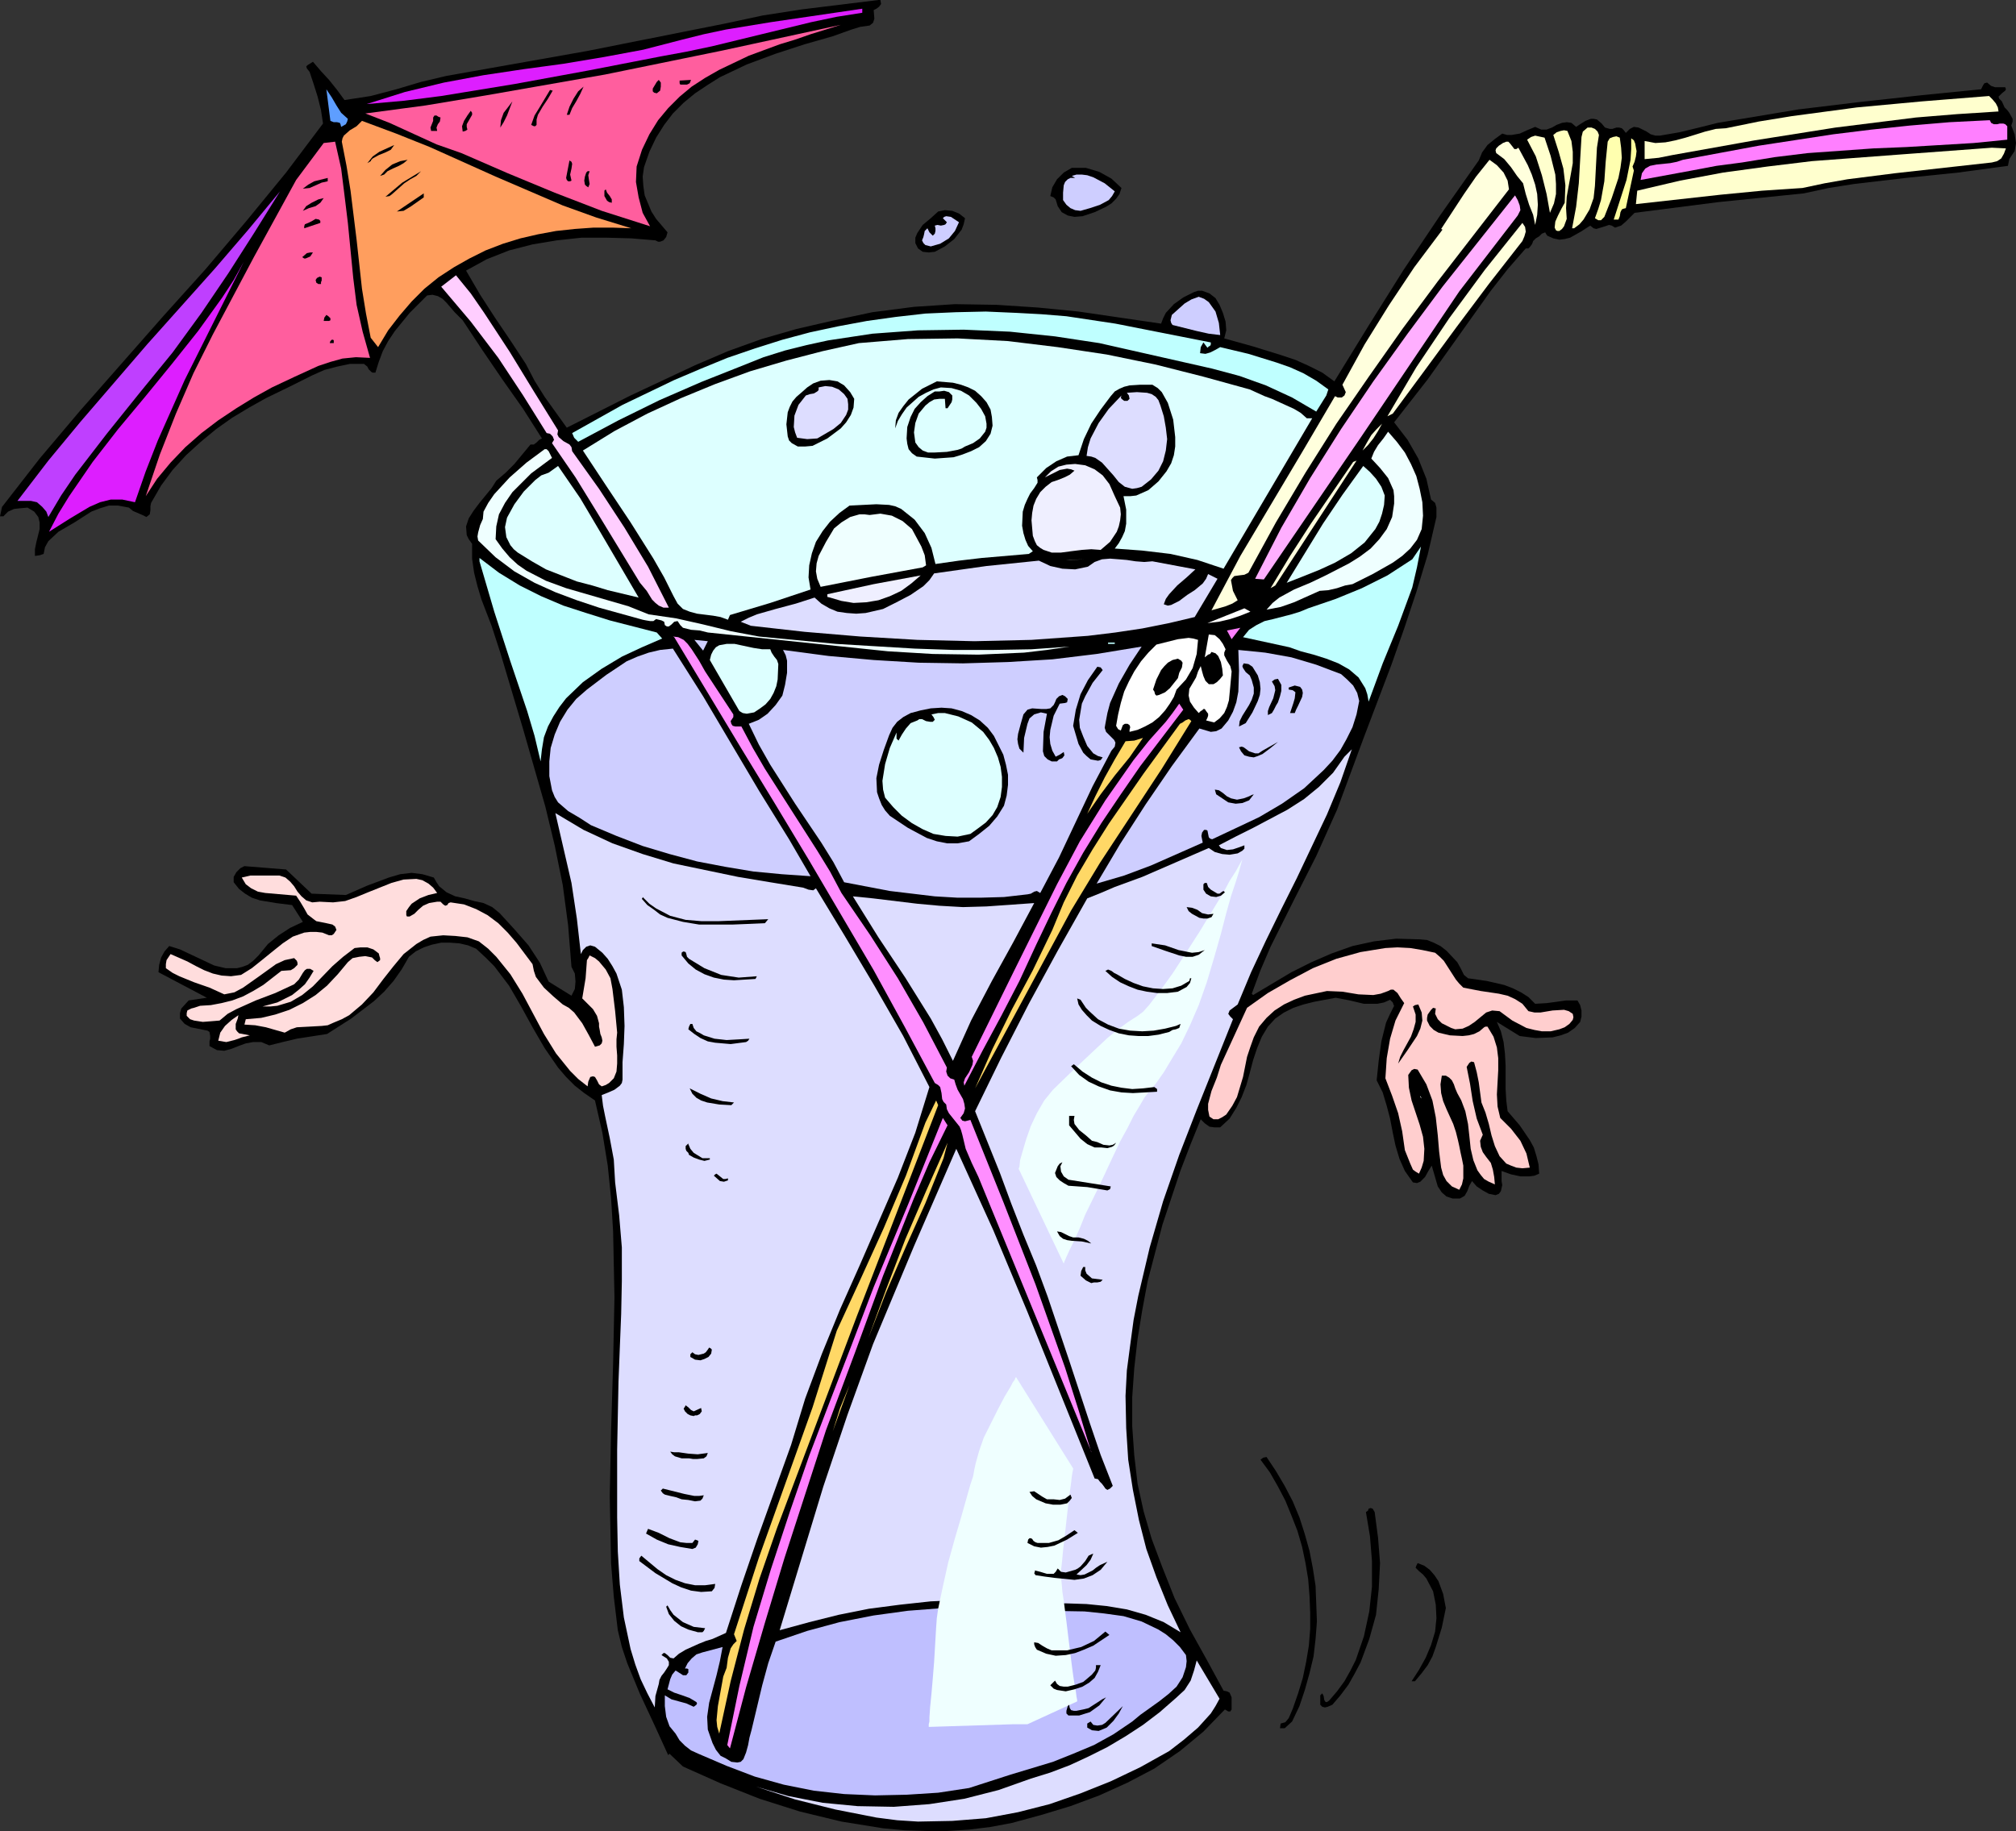 <?xml version="1.0" encoding="UTF-8" standalone="no"?>
<svg
   version="1.0"
   width="76.251mm"
   height="69.266mm"
   id="svg142"
   sodipodi:docname="Glass 13.wmf"
   xmlns:inkscape="http://www.inkscape.org/namespaces/inkscape"
   xmlns:sodipodi="http://sodipodi.sourceforge.net/DTD/sodipodi-0.dtd"
   xmlns="http://www.w3.org/2000/svg"
   xmlns:svg="http://www.w3.org/2000/svg">
  <rect width="100%" height="100%" fill="#333333" stroke="none"/>
  <sodipodi:namedview
     id="namedview142"
     pagecolor="#ffffff"
     bordercolor="#000000"
     borderopacity="0.25"
     inkscape:showpageshadow="2"
     inkscape:pageopacity="0.0"
     inkscape:pagecheckerboard="0"
     inkscape:deskcolor="#d1d1d1"
     inkscape:document-units="mm" />
  <defs
     id="defs1">
    <pattern
       id="WMFhbasepattern"
       patternUnits="userSpaceOnUse"
       width="6"
       height="6"
       x="0"
       y="0" />
  </defs>
  <path
     style="fill:#000000;fill-opacity:1;fill-rule:evenodd;stroke:none"
     d="m 287.04,23.712 -7.104,0.96 -7.488,0.768 -7.392,0.864 -3.648,0.576 -3.552,0.768 -12.192,1.248 -12,1.536 -0.672,0.672 -0.576,0.576 -0.672,0.576 -0.864,0.288 -0.48,-0.288 -0.384,-0.096 -0.864,0.288 -0.96,0.288 -0.384,-0.096 -0.48,-0.384 -1.344,0.864 -1.536,0.864 -0.768,0.192 -0.768,0.096 -0.864,-0.192 -0.864,-0.384 -0.192,-0.288 -0.096,-0.192 -0.48,0.192 -0.384,0.384 -0.48,0.288 -0.384,0.384 -0.096,0.288 -0.096,0.192 -0.288,0.384 -0.192,0.192 h -0.384 l -2.592,2.976 -2.4,3.072 -9.024,12.672 -4.8,6.144 1.92,2.496 1.536,2.688 1.152,2.88 0.672,2.976 0.576,0.48 0.192,0.672 v 1.344 l -1.248,5.376 -1.632,5.376 -1.728,5.184 -1.824,5.184 -3.936,10.368 -3.84,10.368 -2.976,6.624 -3.264,6.432 -3.264,6.528 -1.44,3.36 -1.248,3.36 0.192,0.192 5.472,-3.264 2.88,-1.44 2.88,-1.248 2.976,-1.056 3.072,-0.672 3.168,-0.384 3.36,0.096 1.056,0.096 0.96,0.384 0.96,0.48 0.864,0.672 1.536,1.632 0.48,0.864 0.48,0.96 0.576,0.48 2.688,0.384 2.496,0.576 1.248,0.48 1.152,0.576 1.056,0.672 0.96,0.96 1.632,-0.096 1.44,-0.192 1.344,-0.192 h 1.632 l 0.384,0.672 0.192,0.768 v 0.864 l -0.192,0.768 -0.768,0.864 -0.96,0.672 -1.056,0.384 -1.152,0.288 -2.4,0.096 -2.304,-0.288 -3.264,-2.016 0.576,1.344 0.384,1.536 0.192,1.632 0.096,1.728 v 3.36 l 0.096,1.632 0.192,1.536 1.728,2.016 1.44,2.112 0.576,1.056 0.384,1.248 0.288,1.152 0.096,1.344 -0.672,0.288 -0.672,0.096 h -1.344 l -1.344,-0.288 -1.344,-0.48 v 1.44 l 0.096,0.576 -0.192,0.864 -0.288,0.384 -0.48,0.192 -0.96,-0.192 -0.864,-0.48 -0.864,-0.576 -0.672,-0.768 -0.384,0.672 -0.288,0.768 -0.384,0.672 -0.672,0.384 h -1.056 l -0.864,-0.288 -0.672,-0.576 -0.576,-0.864 -0.864,-2.976 -0.48,0.768 -0.48,0.864 -0.672,0.672 -0.48,0.192 -0.576,-0.096 -1.152,-1.632 -0.768,-1.728 -0.576,-1.92 -0.384,-1.824 -0.384,-2.016 -0.48,-1.824 -0.576,-1.92 -0.864,-1.728 0.288,-2.784 0.384,-2.784 0.672,-2.688 0.576,-1.248 0.576,-1.152 -0.096,-0.192 -0.096,-0.288 -0.384,-0.384 -0.864,0.384 -0.96,0.192 h -1.92 l -2.016,-0.48 -2.016,-0.384 -3.072,0.576 -1.536,0.384 -1.44,0.48 -1.344,0.672 -1.248,0.864 -1.056,1.152 -0.864,1.44 -0.672,1.632 -0.576,1.728 -0.48,1.824 -0.48,1.728 -0.672,1.728 -0.768,1.536 -0.96,1.536 -1.344,1.248 h -0.864 l -0.672,-0.096 -0.672,-0.48 -0.576,-0.576 -1.44,3.552 -1.44,3.744 -2.592,7.776 -2.112,8.064 -0.768,4.128 -0.672,4.128 -0.48,4.224 -0.288,4.128 v 4.128 l 0.288,4.128 0.48,4.128 0.864,3.936 1.152,3.936 1.44,3.84 1.824,4.608 2.208,4.512 2.4,4.32 2.4,4.416 0.48,0.096 0.384,0.192 0.288,0.672 v 1.728 l -0.192,0.288 h -0.288 l -0.48,-0.288 -3.072,3.168 -3.36,2.784 -3.648,2.496 -3.84,2.016 -4.032,1.824 -4.128,1.536 -4.128,1.248 -4.224,1.152 -3.072,0.576 -3.072,0.384 -3.072,0.192 h -3.072 l -3.072,-0.096 -3.072,-0.288 -5.952,-0.96 -5.952,-1.44 -5.76,-1.824 -5.568,-2.208 -5.376,-2.4 -1.92,-1.824 -0.192,0.192 -2.016,-4.416 -2.016,-4.32 -1.824,-4.416 -0.768,-2.304 -0.576,-2.4 -0.576,-4.8 -0.384,-4.704 -0.192,-9.6 0.192,-9.504 0.288,-9.504 0.192,-9.504 -0.192,-9.408 -0.288,-4.704 -0.48,-4.704 -0.768,-4.704 -1.056,-4.608 -1.536,-1.056 -1.344,-1.056 -1.248,-1.248 -1.152,-1.344 -1.92,-2.784 -1.728,-2.976 -1.632,-2.976 -1.728,-2.976 -2.112,-2.784 -1.248,-1.248 -1.344,-1.248 -1.152,-0.48 -1.248,-0.288 -1.344,-0.096 h -1.248 l -1.344,0.288 -1.152,0.384 -1.152,0.576 -0.96,0.768 -1.056,1.824 -1.152,1.632 -1.344,1.536 -1.44,1.344 -3.264,2.496 -3.456,2.208 -4.32,0.672 -2.016,0.48 -1.92,0.48 -1.152,-0.48 h -1.152 l -1.056,0.192 -1.056,0.384 -0.96,0.384 -1.056,0.288 -1.056,-0.096 -1.056,-0.576 v -0.672 l 0.096,-0.384 v -0.384 l -0.096,-0.576 -0.288,-0.192 -0.48,-0.096 -1.92,-0.384 -0.864,-0.48 -0.672,-0.768 v -0.768 l 0.192,-0.672 1.056,-1.152 2.592,-0.384 -6.912,-3.648 0.096,-1.056 0.288,-1.056 0.48,-0.864 0.672,-0.768 1.536,0.48 1.632,0.768 3.264,1.536 1.632,0.384 h 1.632 l 0.768,-0.192 0.768,-0.288 0.768,-0.576 0.768,-0.768 1.344,-1.632 1.536,-1.248 1.632,-1.056 1.824,-0.864 -1.536,-2.4 -2.304,-0.288 -2.304,-0.384 -1.152,-0.384 -0.96,-0.576 -0.864,-0.672 -0.768,-0.96 v -0.768 l 0.384,-0.672 0.576,-0.576 0.576,-0.288 5.952,0.48 3.648,3.456 4.896,0.192 3.072,-1.344 3.072,-1.152 1.632,-0.48 1.632,-0.192 1.536,0.192 1.632,0.48 0.384,0.672 0.384,0.576 1.056,0.864 1.248,0.576 1.344,0.288 1.344,0.384 1.344,0.288 1.248,0.576 1.056,0.864 2.112,2.304 2.016,2.304 1.632,2.496 1.248,2.688 3.264,2.016 0.48,-0.96 0.096,-1.056 -0.096,-1.152 -0.48,-0.96 -0.48,-5.952 -0.768,-5.76 -1.152,-5.664 -1.344,-5.568 -3.168,-11.04 -3.264,-10.944 -1.248,-3.84 -1.44,-3.744 -0.576,-1.92 -0.48,-1.92 -0.288,-2.016 V 77.76 l -0.48,-0.672 -0.288,-0.576 -0.096,-1.248 0.384,-1.152 0.672,-1.056 0.864,-1.152 1.728,-2.112 0.672,-1.056 1.344,-1.152 1.248,-1.248 2.304,-2.784 h 0.48 l 0.384,-0.288 0.384,-0.384 0.384,-0.192 -2.688,-4.224 -2.976,-4.224 -2.88,-4.224 -2.784,-4.224 -1.152,-1.152 -1.152,-1.344 -0.576,-0.576 -0.672,-0.384 -0.768,-0.192 -0.768,0.096 -2.496,2.496 -2.112,2.592 -0.96,1.44 -0.768,1.44 -0.576,1.536 -0.48,1.536 H 53.28 L 53.088,53.184 52.704,52.8 52.512,52.416 52.032,52.032 h -2.016 l -1.824,0.384 -1.824,0.48 -1.728,0.768 -3.264,1.632 -3.36,1.632 -2.4,1.344 -2.4,1.44 -2.304,1.632 -2.208,1.824 -2.112,1.92 -1.92,2.112 -1.632,2.208 -1.44,2.496 -0.096,0.48 v 0.576 l -0.096,0.576 -0.48,0.384 -0.576,-0.288 -1.344,-0.576 -0.576,-0.48 -1.536,-0.288 h -1.344 l -1.248,0.384 -1.248,0.48 -2.4,1.536 -2.304,1.344 -1.44,1.344 -0.48,0.864 -0.192,0.96 -0.576,0.192 -0.672,0.096 v -0.96 l 0.192,-0.96 0.48,-1.92 v -0.96 L 5.472,73.92 4.896,73.152 3.936,72.576 2.88,72.672 2.016,72.768 1.152,73.152 0.48,73.824 H 0 l 0.288,-1.344 5.376,-6.912 5.76,-6.816 11.904,-13.536 6.048,-6.72 5.856,-6.912 5.664,-6.912 5.28,-7.008 -0.288,-1.92 -0.48,-1.92 L 44.832,12 44.256,10.272 43.872,9.792 43.776,9.504 l 0.192,-0.192 0.768,-0.48 1.152,1.344 1.152,1.248 1.152,1.44 1.056,1.44 3.744,-0.576 3.648,-0.96 3.552,-1.056 L 63.84,10.848 83.904,7.296 103.68,3.36 109.056,2.208 114.624,1.344 125.568,0 h 0.288 l 0.096,0.576 -0.288,0.384 -0.384,0.288 -0.384,0.192 0.096,1.248 -0.192,0.576 -0.48,0.384 -1.344,0.192 -1.248,0.384 -2.688,0.96 -4.032,1.152 -4.128,1.344 -4.128,1.536 -3.84,1.824 -1.824,1.152 -1.728,1.152 -1.632,1.344 -1.536,1.536 -1.248,1.632 -1.152,1.824 -0.96,2.016 -0.768,2.208 -0.192,1.344 0.096,1.344 0.192,1.344 0.96,2.304 0.672,1.056 1.632,1.92 -0.192,0.672 -0.384,0.48 -0.48,0.192 H 94.08 L 93.696,34.368 90.24,34.08 86.688,33.984 h -3.552 l -3.552,0.384 -3.456,0.576 -3.36,0.864 -3.168,1.248 -2.976,1.632 2.016,3.456 2.112,3.264 2.208,3.264 2.208,3.36 1.248,2.4 1.44,2.304 3.168,4.416 9.12,-4.608 9.216,-4.32 4.704,-2.016 4.8,-1.728 4.992,-1.44 4.992,-1.152 5.856,-1.248 5.952,-0.768 5.856,-0.384 5.952,0.096 5.856,0.384 5.856,0.576 11.808,1.728 0.288,-0.768 0.384,-0.768 1.152,-1.248 1.344,-0.96 1.536,-0.768 0.576,-0.192 h 0.576 l 1.056,0.384 0.864,0.672 0.576,0.96 0.48,1.152 0.384,1.248 0.096,1.248 -0.288,1.152 4.128,1.152 4.032,1.248 2.016,0.672 1.92,0.864 1.92,0.96 1.728,1.248 4.896,-7.968 4.992,-7.968 5.28,-7.872 5.472,-7.776 0.48,-1.152 0.768,-1.056 1.056,-0.864 1.056,-0.768 0.672,0.192 h 0.672 l 1.152,-0.192 1.056,-0.48 1.152,-0.48 0.864,0.384 h 0.768 l 0.768,-0.288 0.672,-0.384 0.768,-0.288 0.672,-0.096 0.672,0.096 0.672,0.576 0.576,-0.384 0.768,-0.48 0.768,-0.288 h 0.384 l 0.48,0.096 0.672,0.576 0.48,0.576 0.672,0.192 h 0.384 l 0.576,-0.192 h 0.384 l 0.384,0.096 0.288,0.288 0.288,0.384 0.576,-0.576 0.576,-0.288 0.672,0.096 1.152,0.576 0.576,0.384 0.672,0.192 h 0.672 l 2.784,-0.48 2.784,-0.672 2.688,-0.672 2.88,-0.48 8.64,-1.44 8.736,-1.056 8.736,-0.96 8.64,-0.864 0.288,-0.576 0.192,-0.288 0.384,-0.096 0.576,0.48 0.576,0.192 h 1.44 l 0.096,0.288 -0.096,0.192 -0.48,0.384 -0.48,0.48 0.096,0.288 0.384,0.384 0.384,0.864 0.384,0.384 0.288,0.384 0.48,0.864 v 0.384 l -0.192,0.576 0.48,1.248 0.192,1.248 -0.192,1.152 -0.768,1.152 z"
     id="path1" />
  <path
     style="fill:#ff7fff;fill-opacity:1;fill-rule:evenodd;stroke:none"
     d="m 286.944,19.968 -4.8,0.48 -9.6,0.576 -4.704,0.192 -9.408,0.672 -4.704,0.576 -4.704,0.768 -3.648,0.48 -3.552,0.672 -7.296,1.344 0.192,-0.96 0.48,-0.672 0.672,-0.384 0.96,-0.192 1.92,-0.192 0.96,-0.192 0.864,-0.288 10.848,-2.016 10.656,-1.632 5.472,-0.672 5.472,-0.576 5.664,-0.48 5.76,-0.288 0.192,0.384 0.384,0.192 h 0.48 l 0.384,-0.096 h 0.48 l 0.288,0.096 0.288,0.288 v 0.672 z"
     id="path2" />
  <path
     style="fill:#ffffce;fill-opacity:1;fill-rule:evenodd;stroke:none"
     d="m 284.736,23.232 -13.824,1.536 -6.816,0.864 -3.264,0.576 -3.168,0.672 -5.76,0.384 -5.952,0.576 -12.096,1.344 0.192,-1.92 6.144,-1.44 6.144,-1.152 6.336,-0.864 6.336,-0.768 12.768,-0.96 12.96,-0.96 2.016,0.096 -0.288,0.768 -0.384,0.672 -0.576,0.384 z"
     id="path3" />
  <path
     style="fill:#ffffce;fill-opacity:1;fill-rule:evenodd;stroke:none"
     d="m 285.696,15.936 -5.952,0.384 -5.856,0.48 -11.52,1.44 -11.52,1.824 -11.808,2.112 -1.92,0.384 -2.016,0.192 V 20.16 l 1.536,0.288 1.44,-0.096 1.44,-0.288 1.44,-0.384 2.784,-0.864 1.536,-0.384 1.44,-0.096 4.704,-0.96 4.704,-0.768 9.312,-1.248 9.312,-0.864 9.6,-0.768 0.48,0.48 0.48,0.576 0.288,0.576 z"
     id="path4" />
  <path
     style="fill:#ffff9e;fill-opacity:1;fill-rule:evenodd;stroke:none"
     d="m 233.568,24.384 -1.152,5.376 -0.384,0.096 -0.192,0.096 -0.192,0.384 -0.096,0.576 -0.192,0.48 h -0.672 l 1.824,-5.664 0.576,-2.88 0.096,-1.536 v -1.536 l 0.384,0.288 0.192,0.48 0.096,0.576 0.096,0.48 -0.096,0.768 -0.192,0.768 -0.288,0.672 z"
     id="path5" />
  <path
     style="fill:#ffffaf;fill-opacity:1;fill-rule:evenodd;stroke:none"
     d="M 228.864,31.488 H 228.48 L 228,31.2 l 0.48,-1.344 0.384,-1.248 0.48,-2.688 0.192,-2.784 0.288,-2.88 0.288,-0.48 0.48,-0.192 0.48,-0.096 0.48,0.192 0.192,1.44 0.096,1.44 -0.192,1.44 -0.288,1.44 -0.96,2.88 -1.056,2.688 z"
     id="path6" />
  <path
     style="fill:#ffffbf;fill-opacity:1;fill-rule:evenodd;stroke:none"
     d="m 225.024,32.64 h -0.288 l 0.576,-3.072 0.384,-3.36 0.192,-3.36 0.192,-3.264 0.192,-0.768 0.672,-0.576 h 0.576 l 0.48,0.192 0.384,0.384 0.192,0.48 -0.288,1.824 -0.096,1.824 -0.192,3.648 -0.192,1.728 -0.576,1.632 -0.864,1.44 -0.576,0.672 z"
     id="path7" />
  <path
     style="fill:#ffcece;fill-opacity:1;fill-rule:evenodd;stroke:none"
     d="m 222.912,147.168 -1.248,0.288 h -1.248 l -1.056,-0.192 -1.152,-0.288 -2.016,-1.056 -1.824,-1.344 -1.056,-0.096 -0.864,0.288 -1.632,1.344 -0.864,0.576 -0.864,0.384 -1.056,0.096 -0.576,-0.192 -0.576,-0.288 -0.768,-0.384 -0.576,-0.576 -0.384,-0.768 0.096,-0.768 -0.384,-0.096 -0.288,0.288 -0.48,0.672 -0.096,0.48 v 0.384 l 0.384,0.768 0.576,0.576 0.672,0.384 1.632,0.384 1.824,0.096 0.864,-0.096 0.768,-0.192 0.768,-0.384 0.672,-0.576 0.192,-0.096 h 0.288 l 0.864,1.44 0.48,1.536 0.192,1.536 v 1.728 l -0.192,3.456 0.096,1.728 0.384,1.632 1.536,1.536 1.344,1.728 0.864,1.824 0.48,2.016 -1.056,0.096 -0.864,-0.096 -0.768,-0.288 -0.672,-0.288 -0.96,-1.056 -0.672,-1.44 -0.48,-1.536 -0.384,-1.632 -0.48,-1.632 -0.576,-1.44 -0.384,-2.88 -0.288,-1.44 -0.384,-1.44 -0.384,-0.096 -0.288,0.192 -0.384,0.576 0.48,2.4 0.384,2.496 0.576,2.496 0.864,2.304 -0.384,0.864 0.096,0.864 0.288,0.768 0.48,0.672 0.672,0.864 0.288,0.96 0.192,1.056 0.096,1.056 -0.864,-0.384 -0.672,-0.384 -0.48,-0.576 -0.48,-0.672 -0.576,-1.44 -0.384,-1.632 -0.192,-1.824 -0.192,-1.728 -0.384,-1.824 -0.576,-1.536 -0.576,-1.056 -0.288,-0.672 -0.192,-0.576 -0.288,-0.576 -0.384,-0.384 -0.48,-0.288 h -0.576 l -0.192,1.248 0.096,1.248 0.288,1.152 0.48,1.152 0.96,2.112 0.384,1.152 0.288,1.152 0.192,0.864 0.192,0.96 0.192,0.864 0.192,0.96 v 1.824 l -0.192,0.864 -0.384,0.768 -1.056,-0.48 -0.768,-0.768 -0.48,-0.864 -0.288,-1.056 -0.288,-2.304 -0.192,-2.304 -0.288,-2.592 -0.48,-2.4 -0.864,-2.304 -1.248,-2.112 -0.48,-0.096 -0.384,0.192 -0.48,0.672 0.096,1.824 0.384,1.824 1.152,3.456 0.48,1.728 0.192,1.728 -0.096,1.728 -0.288,0.96 -0.384,0.864 -0.48,-0.288 -0.384,-0.288 -0.384,-0.864 -0.768,-1.92 -0.384,-2.688 -0.576,-2.592 -0.864,-2.496 -0.96,-2.496 0.192,-2.88 0.48,-2.784 0.768,-2.592 1.248,-2.496 -0.48,-0.672 -0.48,-0.768 -0.576,-0.48 h -0.384 l -0.384,0.192 -1.056,0.384 -1.056,0.192 -2.112,-0.096 -2.304,-0.384 -2.208,-0.096 -3.168,0.672 -1.536,0.576 -1.44,0.672 -1.344,0.864 -1.152,1.056 -1.056,1.248 -0.768,1.536 -0.48,1.344 -0.48,1.44 -0.576,2.88 -0.864,2.88 -0.672,1.248 -0.864,1.248 -0.576,0.384 -0.576,0.288 h -0.672 l -0.576,-0.384 -0.192,-0.96 v -0.864 l 0.48,-1.824 0.768,-1.92 0.576,-1.824 3.744,-8.16 2.976,-2.112 3.168,-1.824 3.264,-1.728 3.36,-1.344 3.456,-0.96 3.552,-0.576 1.728,-0.096 1.824,0.096 1.728,0.288 1.824,0.384 0.672,0.576 0.576,0.576 1.728,2.688 0.48,0.576 0.576,0.576 2.496,0.48 2.592,0.384 1.248,0.288 1.056,0.48 1.056,0.672 0.864,1.056 0.864,0.192 h 0.864 l 1.728,-0.288 1.632,-0.096 0.672,0.192 0.576,0.384 0.096,0.48 -0.096,0.384 -0.48,0.576 -0.672,0.48 z"
     id="path8" />
  <path
     style="fill:#ffffbf;fill-opacity:1;fill-rule:evenodd;stroke:none"
     d="m 222.912,33.024 h -0.288 l -0.192,-0.096 -0.192,-0.384 0.096,-0.864 0.384,-0.864 0.48,-0.96 0.48,-0.864 0.096,-2.496 -0.288,-2.4 -0.672,-2.4 -0.768,-2.4 0.48,-0.384 0.576,-0.192 0.48,-0.096 0.48,0.096 0.576,1.44 0.192,1.536 v 1.632 l -0.288,1.632 -0.576,3.168 -0.096,1.632 0.096,1.536 -0.384,1.056 -0.288,0.384 z"
     id="path9" />
  <path
     style="fill:#ffffce;fill-opacity:1;fill-rule:evenodd;stroke:none"
     d="m 221.568,30.432 -0.48,-2.688 -0.672,-2.688 -0.864,-2.688 -1.248,-2.4 0.576,-0.384 0.576,-0.192 1.344,0.288 0.864,2.592 0.672,2.688 0.096,1.344 v 1.44 l -0.288,1.344 z"
     id="path10" />
  <path
     style="fill:#ffffdd;fill-opacity:1;fill-rule:evenodd;stroke:none"
     d="m 219.456,32.16 -0.288,-1.44 -0.576,-1.44 -0.48,-1.536 -0.384,-1.536 -0.864,-1.056 -0.864,-1.248 -0.96,-1.152 -1.152,-0.864 -0.096,-0.384 0.096,-0.288 0.384,-0.384 0.576,-0.384 0.48,-0.192 h 0.288 l 0.192,0.192 0.384,0.48 0.288,0.384 h 0.288 l 0.288,-0.192 1.344,2.496 0.576,1.344 0.48,1.44 0.288,1.344 0.096,1.536 -0.096,1.44 z"
     id="path11" />
  <path
     style="fill:#ffffdd;fill-opacity:1;fill-rule:evenodd;stroke:none"
     d="m 217.632,34.464 -4.8,6.144 -4.608,6.144 -4.512,6.144 -4.608,6.24 -0.768,0.384 4.128,-7.008 4.704,-7.008 5.088,-6.912 5.376,-6.72 0.384,0.576 0.096,0.672 -0.192,0.672 z"
     id="path12" />
  <path
     style="fill:#ffafff;fill-opacity:1;fill-rule:evenodd;stroke:none"
     d="m 208.608,41.664 -13.92,20.64 -14.016,20.544 -1.248,-0.096 3.744,-7.296 4.128,-7.104 4.416,-7.008 4.608,-6.816 4.896,-6.816 4.992,-6.72 10.368,-13.056 0.384,0.672 0.288,0.768 0.096,0.672 -0.384,0.768 z"
     id="path13" />
  <path
     style="fill:#ffffdd;fill-opacity:1;fill-rule:evenodd;stroke:none"
     d="m 215.712,27.072 -10.176,13.152 -4.992,6.72 -4.8,6.816 -4.704,6.816 -4.416,7.008 -4.224,7.104 -3.936,7.2 -0.576,0.288 -0.768,0.096 -0.672,0.096 -0.288,0.288 -0.192,0.288 0.288,1.536 0.672,1.344 -0.768,0.48 -0.96,0.384 -2.016,0.576 4.128,-7.776 9.024,-15.168 4.512,-7.68 0.384,0.192 h 0.576 l 0.384,-0.288 0.192,-0.48 -0.48,-1.056 3.168,-5.76 3.456,-5.568 3.648,-5.472 4.032,-5.376 -0.192,-0.096 3.264,-4.992 1.728,-2.496 1.92,-2.4 1.056,0.768 0.96,1.056 0.576,1.152 z"
     id="path14" />
  <path
     style="fill:#000000;fill-opacity:1;fill-rule:evenodd;stroke:none"
     d="m 202.272,240.384 h -0.48 l 1.056,-1.632 0.96,-1.728 0.768,-1.824 0.576,-1.92 0.192,-1.92 -0.096,-1.92 -0.384,-1.92 -0.96,-1.824 -0.48,-0.576 -0.576,-0.48 -0.48,-0.48 0.096,-0.288 0.192,-0.384 0.96,0.384 0.768,0.576 0.672,0.768 0.576,0.864 0.672,1.824 0.384,2.016 -0.576,2.784 -0.864,2.784 -0.48,1.344 -0.672,1.248 -0.864,1.152 z"
     id="path15" />
  <path
     style="fill:#ffffff;fill-opacity:1;fill-rule:evenodd;stroke:none"
     d="m 204,160.32 -0.576,-2.304 z"
     id="path16" />
  <path
     style="fill:#000000;fill-opacity:1;fill-rule:evenodd;stroke:none"
     d="m 199.872,152.064 0.288,-0.96 0.48,-0.96 1.056,-1.92 0.384,-1.056 0.288,-1.056 v -1.056 l -0.384,-1.152 0.288,-0.192 0.48,-0.096 0.48,1.152 0.096,1.152 -0.288,1.152 -0.48,1.056 -1.344,2.016 z"
     id="path17" />
  <path
     style="fill:#ffffff;fill-opacity:1;fill-rule:evenodd;stroke:none"
     d="m 203.04,156.864 v -0.288 0.096 l 0.192,0.384 z"
     id="path18" />
  <path
     style="fill:#efffff;fill-opacity:1;fill-rule:evenodd;stroke:none"
     d="m 193.344,83.52 -1.056,0.192 -1.152,0.384 -1.248,0.288 -1.248,0.096 -3.648,1.632 -1.92,0.672 -2.016,0.384 0.864,-0.96 0.96,-0.768 2.112,-1.152 2.304,-0.96 2.208,-1.056 3.36,-1.728 1.536,-0.96 1.536,-1.152 1.248,-1.344 1.056,-1.44 0.768,-1.728 0.288,-1.92 v -1.056 l -0.096,-0.864 -0.768,-1.728 -1.152,-1.44 -1.248,-1.344 0.384,-0.96 0.576,-0.96 0.768,-0.96 0.672,-0.96 1.248,1.44 1.152,1.536 0.864,1.632 0.768,1.728 0.48,1.824 0.384,1.92 0.096,1.92 -0.192,1.92 -0.672,1.536 -0.96,1.248 -1.152,1.056 -1.344,0.96 -2.88,1.632 z"
     id="path19" />
  <path
     style="fill:#bfffff;fill-opacity:1;fill-rule:evenodd;stroke:none"
     d="m 195.648,100.32 -0.192,-1.056 -0.288,-0.864 -0.96,-1.536 -1.344,-1.152 -1.536,-0.864 -1.728,-0.672 -1.824,-0.576 -1.824,-0.48 -1.632,-0.576 -6.624,-1.44 0.864,-1.056 1.056,-0.672 1.152,-0.576 1.248,-0.288 2.592,-0.672 1.248,-0.384 1.152,-0.48 3.936,-1.344 3.744,-1.536 3.648,-1.824 3.552,-2.304 1.248,-1.824 -0.576,2.976 -0.672,2.88 -2.016,5.472 -2.208,5.376 z"
     id="path20" />
  <path
     style="fill:#000000;fill-opacity:1;fill-rule:evenodd;stroke:none"
     d="m 190.464,243.744 -0.672,0.288 -0.384,0.096 -0.384,-0.096 -0.288,-0.288 V 242.4 l 0.288,-0.288 0.192,0.384 0.096,0.576 0.192,0.288 h 0.192 l 0.288,-0.192 1.152,-1.344 1.056,-1.44 0.864,-1.536 0.768,-1.536 1.152,-3.36 0.768,-3.552 0.384,-3.552 V 223.2 l -0.288,-3.552 -0.576,-3.456 0.288,-0.192 0.096,-0.288 0.288,-0.096 0.288,0.096 0.288,0.48 0.48,3.648 0.288,3.648 -0.192,3.744 -0.384,3.648 -0.96,3.456 -1.248,3.36 -0.864,1.632 -0.864,1.536 -1.152,1.536 z"
     id="path21" />
  <path
     style="fill:#ddffff;fill-opacity:1;fill-rule:evenodd;stroke:none"
     d="m 183.936,83.328 5.184,-8.448 2.784,-4.128 2.976,-4.128 0.96,0.864 0.864,0.96 0.768,1.152 0.48,1.248 -0.096,1.344 -0.288,1.248 -0.384,1.152 -0.576,1.056 -1.536,1.92 -1.92,1.536 -2.304,1.344 -2.304,1.056 -2.4,0.96 z"
     id="path22" />
  <path
     style="fill:#ffffdd;fill-opacity:1;fill-rule:evenodd;stroke:none"
     d="m 194.784,64.416 0.576,-1.056 0.672,-1.152 0.768,-0.864 0.768,-0.768 -0.576,1.056 -0.672,1.056 -0.768,0.96 z"
     id="path23" />
  <path
     style="fill:#ceceff;fill-opacity:1;fill-rule:evenodd;stroke:none"
     d="m 173.28,120 -0.288,-0.096 -0.192,-0.192 -0.192,-0.96 -0.192,-0.096 h -0.288 l -0.288,0.384 -0.096,0.48 0.192,0.96 -7.392,3.264 -3.84,1.44 -3.936,1.152 3.36,-5.664 3.648,-5.664 3.744,-5.472 3.936,-5.376 1.632,0.48 0.768,-0.096 0.768,-0.384 0.96,-1.152 0.672,-1.248 0.48,-1.344 0.288,-1.536 0.096,-2.976 -0.096,-2.976 3.84,0.384 3.744,0.672 3.552,1.056 3.552,1.344 0.864,0.768 0.864,0.864 0.576,1.056 0.288,1.152 -0.384,1.92 -0.576,1.824 -0.864,1.728 -0.864,1.536 -1.152,1.536 -1.248,1.344 -2.784,2.592 -3.168,2.208 -3.264,1.92 -3.456,1.632 z"
     id="path24" />
  <path
     style="fill:#ffffdd;fill-opacity:1;fill-rule:evenodd;stroke:none"
     d="m 181.632,84.096 2.784,-4.608 2.976,-4.608 6.048,-8.832 0.48,-0.192 -11.616,17.856 z"
     id="path25" />
  <path
     style="fill:#ddddff;fill-opacity:1;fill-rule:evenodd;stroke:none"
     d="m 176.928,143.616 -0.768,0.576 -0.384,0.288 -0.192,0.48 0.288,0.384 0.384,0.384 -5.184,12.96 -2.496,6.432 -2.304,6.624 -1.92,6.624 -1.632,6.912 -0.672,3.456 -0.48,3.552 -0.48,3.648 -0.192,3.648 0.096,4.608 0.288,4.512 0.672,4.32 0.864,4.32 1.056,4.128 1.44,4.032 1.632,4.032 1.824,3.84 -2.4,-1.44 -2.592,-1.056 -2.688,-0.768 -2.88,-0.48 -2.88,-0.288 -2.88,-0.096 h -5.76 l -4.608,-0.384 -4.512,-0.096 -4.512,0.192 -4.416,0.48 -4.416,0.576 -4.32,0.864 -4.224,1.056 -4.224,1.152 6.24,-20.544 3.456,-10.272 3.648,-10.08 5.856,-14.016 6.048,-13.92 5.28,11.616 4.896,11.712 9.6,23.808 0.48,0.096 0.288,0.384 0.288,0.288 0.288,0.384 0.192,0.288 0.288,0.192 0.384,-0.192 0.384,-0.384 -1.728,-4.416 -1.536,-4.512 -2.976,-9.024 -3.072,-9.12 -1.632,-4.416 -1.824,-4.416 -1.728,-4.416 -1.632,-4.416 -3.552,-8.832 3.744,-7.68 3.936,-7.68 4.128,-7.584 4.224,-7.488 1.92,-0.768 2.016,-0.864 3.936,-1.44 9.504,-4.128 0.864,0.576 1.056,0.288 1.056,0.096 1.152,-0.192 0.672,-0.384 0.288,-0.288 v -0.48 l -0.768,0.288 -0.864,0.288 -0.864,0.096 -0.864,-0.288 -0.288,-0.384 2.4,-1.248 2.496,-1.248 4.896,-2.592 2.4,-1.536 2.112,-1.728 2.016,-2.016 1.632,-2.304 1.056,-1.056 -1.632,4.704 -1.92,4.608 -4.32,9.12 -2.208,4.416 -2.208,4.512 -2.112,4.512 z"
     id="path26" />
  <path
     style="fill:#efffff;fill-opacity:1;fill-rule:evenodd;stroke:none"
     d="m 145.632,167.136 6.432,13.536 0.096,-0.288 0.288,-0.672 0.48,-1.056 0.672,-1.344 0.768,-1.728 0.768,-1.92 2.016,-4.128 2.016,-4.32 0.96,-2.016 1.056,-1.92 0.864,-1.728 0.864,-1.44 0.672,-1.152 0.576,-0.768 1.056,-1.248 1.152,-1.632 1.152,-1.92 1.344,-2.208 1.248,-2.592 1.248,-2.88 1.152,-3.264 1.056,-3.552 0.96,-3.36 0.768,-2.976 0.672,-2.4 0.672,-2.016 0.48,-1.536 0.288,-1.056 0.192,-0.672 0.096,-0.192 -0.096,0.192 -0.384,0.672 -0.576,1.056 -0.864,1.344 -0.864,1.632 -1.056,1.728 -2.4,3.936 -2.592,4.032 -1.248,1.92 -1.248,1.728 -1.152,1.536 -0.96,1.248 -0.864,0.96 -0.768,0.576 -1.344,0.864 -1.44,1.056 -1.536,1.248 -1.536,1.44 -3.168,2.976 -3.072,2.976 -1.248,1.536 -1.056,1.824 -0.864,1.824 -0.672,1.92 -0.48,1.632 -0.384,1.344 -0.096,0.96 -0.096,0.192 z"
     id="path27" />
  <path
     style="fill:#000000;fill-opacity:1;fill-rule:evenodd;stroke:none"
     d="m 183.648,247.104 h -0.672 l 0.096,-0.672 0.672,-0.192 0.48,-0.576 0.576,-1.344 0.768,-2.208 0.672,-2.208 0.48,-2.304 0.384,-2.304 0.192,-2.4 v -2.304 l -0.096,-2.4 -0.192,-2.4 -0.384,-2.304 -0.48,-2.304 -0.672,-2.304 -0.864,-2.208 -0.864,-2.112 -1.056,-2.016 -1.152,-2.016 -1.344,-1.824 0.384,-0.288 0.48,-0.096 1.344,2.016 1.248,2.112 1.152,2.208 0.96,2.304 0.768,2.4 0.672,2.4 0.48,2.496 0.384,2.496 0.096,2.496 0.096,2.592 -0.192,2.496 -0.288,2.496 -0.576,2.4 -0.672,2.4 -0.768,2.304 -1.056,2.208 z"
     id="path28" />
  <path
     style="fill:#bfffff;fill-opacity:1;fill-rule:evenodd;stroke:none"
     d="m 188.16,58.848 -3.456,-2.016 -3.744,-1.728 -3.744,-1.344 -3.936,-1.056 -16.128,-3.648 -6.336,-0.96 -6.432,-0.672 -6.624,-0.288 -6.528,0.096 -6.528,0.48 -6.336,0.96 -3.072,0.672 -3.072,0.768 -3.072,0.96 -2.88,1.152 -6.048,2.4 -5.952,2.592 -5.856,2.88 -5.76,3.072 -0.576,-0.576 -0.288,-0.672 7.2,-4.032 7.392,-3.552 3.84,-1.632 3.744,-1.536 3.936,-1.344 3.936,-1.248 3.936,-1.056 4.032,-0.864 4.128,-0.768 4.128,-0.576 4.224,-0.48 4.32,-0.192 4.32,-0.096 4.416,0.192 3.552,0.192 3.552,0.288 7.008,1.056 13.632,2.688 v 0.288 l -0.096,0.192 -0.192,0.096 -0.192,0.192 -0.576,-0.768 -0.384,0.672 -0.096,0.864 0.768,0.096 0.672,-0.192 0.768,-0.384 0.672,-0.384 4.032,0.96 4.032,1.248 1.92,0.672 1.92,0.864 1.824,1.056 1.728,1.248 -0.288,0.864 -0.96,1.536 z"
     id="path29" />
  <path
     style="fill:#ddffff;fill-opacity:1;fill-rule:evenodd;stroke:none"
     d="m 174.912,81.312 -3.744,-1.248 -3.84,-0.864 -4.032,-0.48 -3.936,-0.288 0.576,-0.768 0.48,-0.864 0.384,-0.864 0.192,-1.056 v -2.016 l -0.384,-1.92 h 0.96 l 0.864,-0.096 1.728,-0.768 1.44,-1.248 1.152,-1.44 0.672,-1.152 0.384,-1.152 L 168,63.84 V 62.496 L 167.712,60 l -0.768,-2.4 -0.864,-1.536 -0.576,-0.576 -0.768,-0.48 h -1.728 l -1.536,0.096 -0.768,0.192 -0.672,0.288 -0.672,0.384 -0.576,0.672 -1.44,1.92 -1.344,2.016 -1.056,2.208 -0.768,2.304 -1.632,0.192 -1.536,0.672 -1.44,0.96 -1.344,1.344 0.096,0.384 v 0.384 l -0.48,0.768 -0.576,0.768 -0.384,0.768 -0.384,0.864 -0.288,0.96 -0.096,2.016 0.192,1.056 0.288,0.96 0.384,0.864 0.672,0.768 -0.576,0.384 -6.72,0.576 -3.264,0.384 -3.36,0.48 -0.576,-2.304 -0.96,-2.112 -1.44,-1.92 -1.92,-1.536 -0.864,-0.384 -0.864,-0.192 -1.824,-0.096 -3.84,0.192 -1.44,1.056 -1.344,1.248 -1.056,1.344 -0.96,1.536 -0.576,1.632 -0.384,1.728 -0.096,1.728 0.288,1.728 -5.76,1.92 -5.76,1.728 -0.288,0.672 -1.056,-0.384 -1.056,-0.192 -2.304,-0.288 -1.056,-0.288 -0.96,-0.384 -0.768,-0.768 -0.576,-1.056 -1.344,-2.688 -1.536,-2.688 -3.264,-5.184 -3.456,-5.184 -3.36,-5.088 4.512,-2.784 4.704,-2.496 4.8,-2.208 4.896,-2.016 4.992,-1.824 5.184,-1.536 5.184,-1.344 5.184,-1.152 7.008,-0.576 7.104,-0.096 7.2,0.384 7.104,0.864 7.008,1.056 7.008,1.44 6.816,1.728 6.624,1.824 2.112,0.96 1.056,0.384 1.056,0.48 2.112,0.96 0.96,0.576 0.864,0.768 h 0.768 z"
     id="path30" />
  <path
     style="fill:#000000;fill-opacity:1;fill-rule:evenodd;stroke:none"
     d="m 185.088,101.952 h -0.672 l 0.48,-1.44 0.192,-0.672 0.096,-0.864 -0.384,-0.288 -0.576,-0.096 v -0.288 l 0.288,-0.096 0.576,-0.192 0.768,0.192 0.288,0.384 0.096,0.48 -0.096,0.576 -0.576,1.248 -0.288,0.576 z"
     id="path31" />
  <path
     style="fill:#000000;fill-opacity:1;fill-rule:evenodd;stroke:none"
     d="m 181.248,102.24 v -0.576 l 0.192,-0.576 0.576,-1.248 0.288,-1.152 -0.096,-0.576 -0.384,-0.672 0.384,-0.288 0.48,-0.096 0.48,0.864 v 0.864 l -0.192,0.768 -0.288,0.864 -0.288,0.48 -0.288,0.576 -0.288,0.48 z"
     id="path32" />
  <path
     style="fill:#000000;fill-opacity:1;fill-rule:evenodd;stroke:none"
     d="m 177.888,108 -0.48,-0.576 -0.288,-0.576 0.384,-0.096 0.288,0.096 0.768,0.576 0.864,0.288 h 0.48 l 0.576,-0.384 2.208,-1.248 -1.056,0.864 -1.152,0.864 -0.672,0.288 -0.576,0.192 -0.672,-0.096 z"
     id="path33" />
  <path
     style="fill:#000000;fill-opacity:1;fill-rule:evenodd;stroke:none"
     d="m 177.12,103.872 0.096,-0.768 0.384,-0.768 0.96,-1.536 0.384,-0.768 0.288,-0.864 v -0.864 l -0.288,-1.056 -0.288,-0.672 -0.576,-0.48 -0.384,-0.576 -0.096,-0.288 0.192,-0.384 0.672,0.096 0.576,0.384 0.768,1.248 0.288,0.96 0.096,0.96 -0.096,0.864 -0.288,0.864 -0.768,1.632 -0.96,1.536 z"
     id="path34" />
  <path
     style="fill:#000000;fill-opacity:1;fill-rule:evenodd;stroke:none"
     d="m 175.584,114.72 -1.152,-0.768 -0.576,-0.384 -0.192,-0.672 0.576,0.096 0.576,0.384 0.576,0.48 0.576,0.288 0.864,0.192 0.96,-0.192 0.768,-0.288 0.384,-0.192 0.288,-0.096 -0.672,0.864 -0.96,0.384 -0.96,0.096 z"
     id="path35" />
  <path
     style="fill:#ffffff;fill-opacity:1;fill-rule:evenodd;stroke:none"
     d="m 172.608,89.088 5.28,-2.112 0.864,0.48 -1.44,0.576 -1.44,0.48 -1.632,0.384 z"
     id="path36" />
  <path
     style="fill:#ff7fff;fill-opacity:1;fill-rule:evenodd;stroke:none"
     d="m 175.392,90.144 1.92,-0.384 -1.248,1.632 z"
     id="path37" />
  <path
     style="fill:#ffffff;fill-opacity:1;fill-rule:evenodd;stroke:none"
     d="m 173.568,103.296 -1.152,-0.288 0.192,-0.384 0.096,-0.288 v -0.288 l -0.288,-0.384 -0.192,-0.288 h -0.192 l -0.192,0.192 -0.192,0.096 -0.288,0.288 -0.672,-0.768 -0.576,-0.864 -0.192,-0.864 0.096,-0.96 0.96,-1.632 0.288,-0.864 0.384,-0.768 0.192,0.768 0.192,0.672 0.288,0.672 0.48,0.48 h 0.672 l 0.48,-0.288 0.48,-0.48 0.384,-0.48 -0.096,-0.96 -0.192,-0.96 -0.384,-0.864 -0.384,-0.384 -0.576,-0.192 -0.192,0.288 -0.288,0.096 -0.48,0.384 0.576,-3.264 0.864,0.096 0.672,0.576 0.48,0.672 0.384,0.768 -0.192,0.48 v 0.384 l 0.384,0.768 0.48,0.768 0.192,0.768 -0.192,2.112 -0.192,2.016 -0.288,0.96 -0.384,0.864 -0.672,0.768 z"
     id="path38" />
  <path
     style="fill:#ddddff;fill-opacity:1;fill-rule:evenodd;stroke:none"
     d="m 167.136,250.368 -4.128,2.304 -4.224,2.016 -4.32,1.728 -4.416,1.536 -4.512,1.152 -4.608,0.864 -4.8,0.384 -4.896,0.096 -2.976,-0.192 -2.976,-0.384 -5.856,-1.152 -5.76,-1.44 -5.568,-1.824 4.608,1.344 4.896,0.96 4.992,0.48 5.184,0.096 5.088,-0.384 4.992,-0.768 4.896,-1.248 4.608,-1.632 2.784,-0.864 2.784,-1.056 2.688,-1.248 2.688,-1.344 2.592,-1.536 2.496,-1.632 2.4,-1.824 2.304,-2.016 1.248,-1.152 0.864,-1.344 0.48,-1.44 0.384,-1.44 3.264,5.472 -0.576,1.056 -0.672,1.056 -1.824,2.016 -2.016,1.728 z"
     id="path39" />
  <path
     style="fill:#000000;fill-opacity:1;fill-rule:evenodd;stroke:none"
     d="m 172.416,127.776 -0.384,-0.576 v -0.768 l 0.192,-0.192 h 0.288 l 0.192,0.576 0.384,0.384 0.96,0.576 h 0.288 l 0.384,-0.288 0.192,-0.096 0.192,0.192 -0.576,0.48 -0.672,0.192 -0.768,-0.096 z"
     id="path40" />
  <path
     style="fill:#ceceff;fill-opacity:1;fill-rule:evenodd;stroke:none"
     d="m 174.432,47.904 -1.632,-0.192 -1.728,-0.384 -3.456,-0.864 -0.192,-0.288 -0.096,-0.384 0.192,-0.768 1.824,-1.632 0.96,-0.576 1.056,-0.384 0.768,0.288 0.672,0.48 0.96,1.344 0.48,1.632 z"
     id="path41" />
  <path
     style="fill:#ddddff;fill-opacity:1;fill-rule:evenodd;stroke:none"
     d="m 170.784,88.224 -3.648,0.864 -3.84,0.768 -3.84,0.576 -3.936,0.48 -8.064,0.576 -8.16,0.192 -8.16,-0.192 -8.16,-0.48 -7.968,-0.672 -7.68,-0.864 -1.44,-0.576 1.152,-0.576 1.152,-0.48 2.688,-0.768 2.88,-0.768 2.688,-0.864 0.96,0.864 1.152,0.672 1.152,0.48 1.344,0.192 1.344,0.096 1.344,-0.096 2.496,-0.576 1.92,-0.96 2.016,-1.056 1.824,-1.248 0.864,-0.864 0.672,-0.96 7.488,-1.056 7.488,-0.768 1.632,0.768 1.728,0.384 1.824,0.096 1.824,-0.384 0.96,-0.672 1.056,-0.384 1.152,-0.096 1.248,0.096 1.152,0.096 1.248,0.192 1.248,0.096 1.152,-0.096 6.144,1.152 -1.248,1.152 -1.344,1.152 -1.152,1.248 -0.48,0.672 -0.288,0.768 0.576,0.192 0.48,-0.096 1.152,-0.576 1.152,-0.864 1.056,-0.672 1.152,-0.96 0.48,-0.672 0.288,-0.672 1.344,0.672 z"
     id="path42" />
  <path
     style="fill:#000000;fill-opacity:1;fill-rule:evenodd;stroke:none"
     d="m 171.456,131.232 -1.056,-0.576 -0.48,-0.384 -0.288,-0.576 0.768,0.096 0.768,0.288 0.672,0.48 0.864,0.192 0.768,-0.096 -0.288,0.48 -0.576,0.192 h -0.576 z"
     id="path43" />
  <path
     style="fill:#000000;fill-opacity:1;fill-rule:evenodd;stroke:none"
     d="m 164.64,135.264 v -0.384 l 1.92,0.288 1.92,0.672 1.92,0.384 0.96,-0.096 0.864,-0.288 -0.864,0.672 -0.864,0.288 h -0.96 l -0.96,-0.192 -2.016,-0.672 z"
     id="path44" />
  <path
     style="fill:#ffffff;fill-opacity:1;fill-rule:evenodd;stroke:none"
     d="m 168.192,98.592 -0.384,1.056 -0.576,0.96 -0.672,0.96 -0.864,0.96 -0.96,0.768 -1.056,0.576 -1.056,0.48 -1.152,0.288 v -0.288 l 0.096,-0.384 -0.096,-0.288 -0.288,-0.192 H 160.8 l -0.288,0.192 -0.288,0.768 -0.384,-0.192 -0.288,-0.48 0.288,-1.632 0.384,-1.632 0.48,-1.632 0.672,-1.44 0.768,-1.44 0.96,-1.44 1.056,-1.248 1.152,-1.152 1.536,-0.384 1.536,-0.384 1.536,-0.192 0.672,0.096 0.672,0.192 -0.192,2.016 -0.576,2.016 -0.96,1.632 z"
     id="path45" />
  <path
     style="fill:#bfbfff;fill-opacity:1;fill-rule:evenodd;stroke:none"
     d="m 161.856,246.144 -2.688,1.824 -2.784,1.536 -2.976,1.248 -2.88,1.152 -6.048,1.824 -5.952,1.92 -4.416,0.672 -4.512,0.288 -4.512,0.096 -4.416,-0.192 -4.32,-0.48 -4.32,-0.864 -4.128,-1.152 -4.032,-1.536 -4.032,-1.728 -1.056,-0.48 -0.864,-0.672 -0.768,-0.768 -0.576,-0.96 -0.864,-1.056 -0.48,-1.344 -0.192,-1.536 V 242.4 l 0.96,0.576 2.112,0.576 1.056,0.48 0.384,-0.288 0.096,-0.192 -0.096,-0.192 -0.96,-0.576 -1.056,-0.384 -1.152,-0.384 -0.96,-0.48 0.384,-1.44 0.288,-0.672 0.48,-0.576 0.768,0.48 0.288,0.192 h 0.48 l 0.288,-0.384 v -0.48 L 98.208,238.56 H 97.92 l 0.384,-0.768 0.576,-0.672 0.672,-0.576 0.864,-0.288 2.88,-0.768 -0.384,2.016 -0.48,2.016 -1.056,3.936 -0.288,2.016 0.096,1.824 0.672,1.92 0.48,0.96 0.672,0.864 0.768,0.384 0.768,0.48 0.864,0.096 0.48,-0.096 0.384,-0.384 0.384,-0.96 0.288,-1.056 0.192,-1.056 0.288,-1.056 1.536,-6.432 0.864,-3.168 1.056,-3.072 4.512,-1.536 4.608,-1.248 4.896,-0.96 4.896,-0.672 4.992,-0.384 4.992,-0.096 4.896,0.096 4.8,0.384 5.568,0.096 2.784,0.288 2.784,0.384 2.592,0.768 2.4,1.152 1.056,0.672 1.056,0.864 0.96,0.96 0.864,1.152 0.096,0.864 -0.096,0.864 -0.48,1.44 -0.864,1.344 -1.152,1.056 -1.344,1.056 -2.688,1.92 z"
     id="path46" />
  <path
     style="fill:#efffff;fill-opacity:1;fill-rule:evenodd;stroke:none"
     d="m 145.248,196.896 -0.096,0.096 -0.096,0.288 -0.288,0.384 -0.288,0.576 -0.864,1.44 -0.96,1.824 -2.016,4.032 -0.672,1.92 -0.48,1.728 -0.192,0.864 -0.192,1.056 -0.384,1.152 -0.384,1.344 -0.864,3.072 -0.96,3.264 -0.96,3.456 -0.768,3.456 -0.672,3.168 -0.192,1.344 -0.096,1.344 -0.288,4.896 -0.192,2.4 -0.192,2.208 -0.192,1.92 -0.096,1.44 v 0.576 l -0.096,0.384 v 0.384 l 12.096,-0.384 h 2.016 l 7.104,-3.264 v -0.192 l -0.096,-0.48 -0.096,-0.768 -0.192,-1.056 -0.192,-1.248 -0.192,-1.44 -0.384,-3.072 -0.384,-3.168 -0.384,-2.976 -0.192,-1.248 -0.096,-1.152 -0.096,-0.864 v -0.576 -0.576 l 0.096,-0.768 0.096,-0.96 0.096,-1.056 0.288,-2.496 0.288,-2.592 0.288,-2.496 0.288,-2.112 0.096,-0.864 0.096,-0.576 0.096,-0.48 v -0.096 z"
     id="path47" />
  <path
     style="fill:#000000;fill-opacity:1;fill-rule:evenodd;stroke:none"
     d="m 168.384,141.792 -1.536,0.192 h -1.44 l -1.44,-0.192 -1.344,-0.288 -1.248,-0.48 -1.248,-0.576 -1.152,-0.768 -0.96,-0.864 0.384,-0.192 0.48,0.192 0.384,0.288 0.384,0.192 1.152,0.672 1.248,0.576 1.344,0.48 1.44,0.288 1.44,0.096 1.344,-0.096 1.248,-0.384 1.152,-0.672 0.096,-0.384 h 0.192 l -0.192,0.672 -0.48,0.576 -1.248,0.672 v -0.096 z"
     id="path48" />
  <path
     style="fill:#ffd866;fill-opacity:1;fill-rule:evenodd;stroke:none"
     d="m 153.12,130.176 -13.728,25.44 2.496,-5.664 2.784,-5.664 2.976,-5.568 2.784,-5.76 1.632,-3.936 1.92,-3.84 2.208,-3.744 2.304,-3.648 4.992,-7.2 5.184,-7.104 0.384,-0.192 0.384,-0.288 0.48,-0.192 0.192,0.096 0.192,0.192 -4.224,6.816 -8.832,13.44 z"
     id="path49" />
  <path
     style="fill:#000000;fill-opacity:1;fill-rule:evenodd;stroke:none"
     d="m 167.136,147.552 -1.536,0.384 -1.44,0.192 h -1.44 l -1.344,-0.096 -1.44,-0.288 -1.344,-0.48 -1.248,-0.576 -1.248,-0.768 -0.768,-0.768 -0.672,-0.768 -0.48,-0.768 -0.192,-0.864 0.48,0.192 0.768,1.152 0.48,0.48 1.248,1.152 1.44,0.768 1.536,0.576 1.632,0.288 1.728,0.096 1.632,-0.096 1.632,-0.288 1.536,-0.384 0.672,-0.288 -0.192,0.576 -0.48,0.192 -0.48,0.096 z"
     id="path50" />
  <path
     style="fill:#ff7fff;fill-opacity:1;fill-rule:evenodd;stroke:none"
     d="m 148.128,135.072 -2.4,5.184 -2.592,4.992 -2.688,4.992 -2.592,4.992 -0.096,-0.48 0.192,-0.576 0.576,-0.864 0.48,-1.056 0.096,-0.576 -0.192,-0.576 6.048,-12.288 6.144,-12.384 3.264,-6.144 3.648,-5.856 4.032,-5.76 2.208,-2.784 2.4,-2.688 0.96,-1.248 0.96,-1.344 0.576,0.864 -6.144,8.064 -2.784,4.032 -2.784,4.128 -2.592,4.224 -2.4,4.32 -2.208,4.416 z"
     id="path51" />
  <path
     style="fill:#000000;fill-opacity:1;fill-rule:evenodd;stroke:none"
     d="m 165.696,99.36 -0.384,0.096 -0.192,-0.192 -0.096,-0.384 -0.192,-0.288 0.48,-1.44 0.672,-1.344 0.48,-0.576 0.48,-0.48 0.672,-0.384 0.768,-0.192 0.48,0.288 0.192,0.288 -0.096,0.672 -0.384,0.768 -0.192,0.768 -1.152,1.44 -0.672,0.576 z"
     id="path52" />
  <path
     style="fill:#ddddff;fill-opacity:1;fill-rule:evenodd;stroke:none"
     d="m 163.2,69.6 -0.672,0.192 -0.672,0.096 -1.056,-0.288 -0.864,-0.672 -0.768,-0.96 -1.632,-1.824 -0.96,-0.672 -0.576,-0.192 -0.672,-0.096 0.192,-1.248 0.384,-1.248 1.152,-2.208 1.44,-2.016 1.824,-1.92 -0.096,0.288 0.096,0.192 0.384,0.288 h 0.48 l 0.288,-0.288 -0.096,-0.48 -0.288,-0.384 1.44,-0.096 1.44,0.096 0.672,0.192 0.576,0.384 0.384,0.48 0.288,0.768 0.48,1.536 0.288,1.632 0.192,1.632 -0.192,1.632 -0.384,1.536 -0.672,1.344 -1.056,1.248 z"
     id="path53" />
  <path
     style="fill:#000000;fill-opacity:1;fill-rule:evenodd;stroke:none"
     d="m 165.408,156.096 -3.456,0.192 -1.632,-0.096 -1.632,-0.288 -1.632,-0.576 -1.44,-0.672 -1.344,-0.96 -1.152,-1.248 0.384,-0.288 1.248,1.056 1.344,0.864 1.344,0.672 1.44,0.48 1.44,0.288 1.536,0.192 1.536,-0.096 1.632,-0.192 0.384,0.288 V 156.096 156 Z"
     id="path54" />
  <path
     style="fill:#ffd866;fill-opacity:1;fill-rule:evenodd;stroke:none"
     d="m 155.424,116.352 1.152,-2.496 1.344,-2.688 1.44,-2.592 1.536,-2.592 1.248,-0.096 1.248,-0.384 -1.92,2.784 -2.112,2.592 -2.016,2.688 z"
     id="path55" />
  <path
     style="fill:#ceceff;fill-opacity:1;fill-rule:evenodd;stroke:none"
     d="m 158.016,103.488 -0.096,0.576 0.192,0.576 0.768,0.768 0.384,0.384 0.192,0.384 -0.096,0.576 -0.48,0.576 -2.688,5.088 -4.8,10.176 -2.688,5.088 -0.48,-0.288 -0.384,0.096 -0.48,0.288 -0.48,0.096 -3.36,0.384 -3.36,0.096 h -3.264 l -3.264,-0.192 -6.432,-0.768 -6.528,-1.248 -1.536,-2.88 -1.728,-2.784 -3.744,-5.568 -3.552,-5.568 -1.632,-2.88 -1.44,-2.976 1.44,-0.576 1.248,-0.864 1.152,-1.248 0.96,-1.344 0.384,-1.536 0.288,-1.728 v -1.728 l -0.192,-0.768 -0.384,-0.768 6.528,0.864 6.432,0.576 6.432,0.384 6.336,0.096 6.432,-0.192 6.336,-0.384 6.336,-0.768 6.432,-1.056 -1.728,2.592 -1.536,2.688 -1.248,2.784 -0.384,1.44 -0.288,1.536 v -0.096 z"
     id="path56" />
  <path
     style="fill:#000000;fill-opacity:1;fill-rule:evenodd;stroke:none"
     d="m 157.056,247.488 -0.96,-0.096 -0.672,-0.384 v -0.576 l 0.48,-0.288 0.384,0.48 0.576,0.096 0.672,-0.096 0.48,-0.288 2.496,-2.4 -0.576,1.056 -0.768,1.056 -0.96,0.96 z"
     id="path57" />
  <path
     style="fill:#000000;fill-opacity:1;fill-rule:evenodd;stroke:none"
     d="m 156.48,164.064 -1.056,-0.48 -0.96,-0.768 -1.632,-1.92 v -1.344 h 0.768 l -0.096,0.576 0.096,0.576 0.672,0.864 0.96,0.768 0.864,0.768 0.768,0.192 0.864,0.384 0.864,0.096 0.48,-0.096 0.48,-0.288 -0.288,0.384 -0.288,0.192 -0.672,0.192 -0.864,-0.096 z"
     id="path58" />
  <path
     style="fill:#000000;fill-opacity:1;fill-rule:evenodd;stroke:none"
     d="m 148.224,235.872 -0.192,-0.288 -0.096,-0.192 -0.096,-0.288 v -0.288 l 0.576,0.096 0.576,0.384 0.672,0.384 0.672,0.288 h 2.208 l 2.016,-0.48 1.824,-0.864 1.632,-1.344 0.576,0.48 -2.304,1.536 -1.344,0.576 -1.248,0.48 -1.344,0.288 -1.44,0.096 -1.344,-0.288 z"
     id="path59" />
  <path
     style="fill:#efefff;fill-opacity:1;fill-rule:evenodd;stroke:none"
     d="M 157.344,78.624 156,78.528 l -1.344,0.096 -1.536,0.192 -1.44,0.192 h -1.344 l -1.152,-0.384 -0.48,-0.288 -0.48,-0.384 -0.288,-0.576 -0.288,-0.768 -0.192,-2.208 0.096,-1.056 0.192,-1.056 0.384,-0.96 0.576,-0.96 0.768,-0.768 0.864,-0.672 0.864,-0.288 0.96,-0.384 0.768,-0.384 0.672,-0.576 -0.48,-0.192 -0.576,-0.096 -1.056,0.192 -2.112,1.056 0.864,-0.864 1.056,-0.672 1.152,-0.288 1.248,-0.096 1.44,0.192 1.344,0.576 1.152,0.864 0.96,1.248 0.768,1.728 0.768,1.632 0.096,0.96 -0.096,0.864 -0.192,0.864 -0.288,0.768 -0.96,1.44 z"
     id="path60" />
  <path
     style="fill:#000000;fill-opacity:1;fill-rule:evenodd;stroke:none"
     d="m 148.032,225.216 -0.192,-0.288 0.096,-0.192 v -0.192 l 0.768,0.192 0.96,0.288 h 0.96 l 0.288,-0.288 0.288,-0.48 0.48,0.48 0.672,0.096 1.344,-0.384 0.384,-0.192 0.384,-0.288 0.672,-0.768 0.48,-0.768 0.384,-0.192 0.288,-0.096 -0.384,0.864 -0.576,0.768 -1.44,1.344 0.576,0.096 0.576,-0.096 1.152,-0.576 0.48,-0.384 0.576,-0.384 1.056,-0.48 -0.96,1.152 -1.152,0.768 -1.248,0.48 -1.344,0.192 -2.88,-0.288 -1.44,-0.192 z"
     id="path61" />
  <path
     style="fill:#000000;fill-opacity:1;fill-rule:evenodd;stroke:none"
     d="m 152.736,245.28 -0.288,-0.288 v -0.384 l 0.192,-0.672 0.192,-0.192 0.096,0.48 0.192,0.288 0.384,0.096 h 0.384 l 0.96,-0.192 0.768,-0.192 1.344,-0.864 0.576,-0.384 0.576,-0.288 -0.96,1.152 -1.344,0.96 -1.536,0.48 z"
     id="path62" />
  <path
     style="fill:#000000;fill-opacity:1;fill-rule:evenodd;stroke:none"
     d="m 158.304,170.208 -2.88,-0.48 -2.688,-0.192 -0.672,-0.384 -0.576,-0.384 -0.48,-0.48 -0.192,-0.576 0.384,-0.96 0.288,-0.384 0.384,-0.192 -0.288,0.576 0.096,0.768 0.384,0.672 0.672,0.48 6.048,0.96 -0.096,0.384 z"
     id="path63" />
  <path
     style="fill:#000000;fill-opacity:1;fill-rule:evenodd;stroke:none"
     d="m 154.752,30.912 -1.152,0.096 -0.96,-0.192 -0.864,-0.48 -0.576,-0.864 -0.288,-0.96 -0.288,-0.288 -0.48,-0.192 0.288,-1.248 0.672,-1.152 0.96,-0.96 1.152,-0.672 h 2.016 l 1.92,0.576 1.728,0.96 1.44,1.344 -0.288,0.864 -0.48,0.672 -0.672,0.672 -0.768,0.48 -1.632,0.768 z"
     id="path64" />
  <path
     style="fill:#bfffff;fill-opacity:1;fill-rule:evenodd;stroke:none"
     d="m 159.36,91.872 v 0.192 h -0.96 v -0.192 z"
     id="path65" />
  <path
     style="fill:#000000;fill-opacity:1;fill-rule:evenodd;stroke:none"
     d="m 154.752,241.152 -1.152,0.384 -1.248,0.288 -1.248,-0.192 -0.48,-0.192 -0.48,-0.48 0.672,-0.672 0.288,0.48 0.384,0.288 0.576,0.096 h 0.576 l 1.152,-0.288 1.056,-0.384 0.576,-0.48 0.672,-0.576 0.48,-0.576 0.096,-0.384 v -0.384 h 0.672 l -0.384,0.96 -0.48,0.864 -0.768,0.672 z"
     id="path66" />
  <path
     style="fill:#000000;fill-opacity:1;fill-rule:evenodd;stroke:none"
     d="m 156,183.456 -0.768,-0.384 -0.768,-0.672 0.096,-0.672 0.288,-0.576 h 0.288 v 0.48 l 0.192,0.48 0.768,0.672 1.536,0.192 -0.288,0.288 -0.48,0.096 h -0.48 z"
     id="path67" />
  <path
     style="fill:#ceceff;fill-opacity:1;fill-rule:evenodd;stroke:none"
     d="m 154.464,30.144 -0.768,-0.096 -0.672,-0.288 -0.576,-0.48 -0.48,-0.672 v -1.056 l 0.096,-1.056 0.192,-0.48 0.384,-0.384 0.384,-0.192 h 0.672 l -0.48,-0.288 0.672,-0.192 h 0.768 l 0.768,0.096 0.864,0.288 1.632,0.864 1.44,1.152 -0.384,0.672 -0.48,0.576 -1.248,0.672 -1.44,0.48 z"
     id="path68" />
  <path
     style="fill:#000000;fill-opacity:1;fill-rule:evenodd;stroke:none"
     d="m 155.904,108.576 -0.576,-0.48 -0.48,-0.48 -0.672,-1.248 -0.768,-2.592 0.384,-2.304 0.672,-2.208 1.056,-2.016 1.344,-1.92 0.48,0.096 0.288,0.384 -1.44,1.824 -1.056,1.92 -0.48,1.056 -0.384,2.304 0.096,1.152 0.48,1.248 0.576,1.344 0.864,1.056 0.672,0.384 0.672,0.192 -0.288,0.384 -0.384,0.096 z"
     id="path69" />
  <path
     style="fill:#ff8eff;fill-opacity:1;fill-rule:evenodd;stroke:none"
     d="m 140.736,170.4 -0.864,-2.112 -0.96,-2.016 -0.864,-2.016 -0.48,-2.016 -0.192,-0.672 -0.192,-0.48 -1.536,-1.92 -0.288,-0.576 -0.096,-0.672 -0.384,-0.384 -0.192,-0.384 -0.096,-0.864 -0.192,-0.864 -0.288,-0.288 -0.48,-0.288 -4.32,-8.064 -4.416,-8.064 -9.312,-15.84 -4.8,-7.968 -4.8,-7.872 -9.6,-15.936 -0.192,-0.096 0.768,0.096 0.768,0.384 0.576,0.576 0.576,0.768 1.056,1.632 0.864,1.536 4.032,6.144 v 0.384 l -0.384,0.576 0.096,0.384 0.192,0.288 0.384,0.096 h 0.864 l 1.632,3.072 1.728,2.976 7.488,11.712 1.824,2.976 1.632,3.072 4.128,6.048 3.936,6.144 3.648,6.336 3.36,6.432 -0.096,0.576 0.192,0.576 0.384,0.384 0.576,0.192 0.192,0.672 0.288,0.768 0.768,1.344 0.192,0.672 0.096,0.672 -0.192,0.672 -0.48,0.672 0.288,0.384 0.384,0.096 0.768,-0.192 4.704,11.712 4.608,11.808 4.224,11.904 1.92,6.048 1.824,6.048 v -0.096 z"
     id="path70" />
  <path
     style="fill:#000000;fill-opacity:1;fill-rule:evenodd;stroke:none"
     d="m 156,177.792 -1.344,-0.288 -1.44,-0.096 -0.672,-0.096 -0.576,-0.192 -0.48,-0.384 -0.384,-0.672 0.576,0.096 1.152,0.576 0.576,0.192 h 0.768 l 0.768,0.192 0.576,0.288 z"
     id="path71" />
  <path
     style="fill:#000000;fill-opacity:1;fill-rule:evenodd;stroke:none"
     d="m 146.88,220.608 0.096,-0.48 0.192,-0.192 h 0.192 l 0.192,0.096 0.192,0.288 0.288,0.192 0.288,0.096 h 0.288 1.344 l 1.344,-0.384 1.152,-0.672 1.152,-0.768 0.48,0.384 -1.536,0.96 -1.824,0.864 -0.96,0.192 -0.96,0.096 -0.96,-0.192 z"
     id="path72" />
  <path
     style="fill:#ffffff;fill-opacity:1;fill-rule:evenodd;stroke:none"
     d="m 152.352,80.064 2.688,-0.096 -2.112,0.096 z"
     id="path73" />
  <path
     style="fill:#000000;fill-opacity:1;fill-rule:evenodd;stroke:none"
     d="m 149.472,214.944 -1.344,-0.576 -0.576,-0.48 -0.384,-0.576 0.672,-0.096 1.152,0.768 0.672,0.384 h 0.96 l 0.864,0.096 0.768,-0.192 0.768,-0.576 0.192,0.48 -0.288,0.384 -0.384,0.384 -0.96,0.192 h -1.056 z"
     id="path74" />
  <path
     style="fill:#efffff;fill-opacity:1;fill-rule:evenodd;stroke:none"
     d="M 101.184,90.432 100.032,90.144 98.784,90.048 97.632,89.76 97.248,89.376 96.864,88.8 96.384,88.896 96,89.28 95.616,89.568 H 95.328 L 95.04,89.376 94.944,88.896 94.56,88.704 93.792,88.512 93.408,88.8 h -0.48 l -0.576,-0.096 -0.48,-0.096 -6.24,-1.728 -3.168,-1.056 -3.072,-1.152 -2.976,-1.344 -2.88,-1.632 -2.688,-2.016 -2.496,-2.4 -0.096,-0.576 0.096,-0.576 0.288,-1.056 0.384,-0.864 0.096,-1.056 0.672,-1.248 0.864,-1.248 2.208,-2.4 2.4,-2.112 2.592,-1.92 h 0.288 l 0.288,0.288 0.384,0.768 0.096,0.192 -2.976,2.208 -2.688,2.688 -1.056,1.536 -0.864,1.632 -0.384,1.728 -0.096,1.824 0.96,1.344 1.056,1.248 1.152,1.056 1.248,0.864 2.784,1.44 2.88,1.056 5.952,1.728 2.976,0.864 2.88,1.152 3.936,0.576 3.84,0.864 3.936,0.96 4.032,0.768 11.04,1.056 11.232,0.672 5.568,0.192 h 5.568 l 5.568,-0.096 5.472,-0.384 -3.264,0.48 -3.264,0.384 -6.528,0.288 -6.528,-0.096 -6.432,-0.384 z"
     id="path75" />
  <path
     style="fill:#000000;fill-opacity:1;fill-rule:evenodd;stroke:none"
     d="m 151.488,100.608 -0.864,1.728 -0.48,2.016 -0.096,1.056 0.096,0.96 0.288,0.96 0.48,0.864 0.576,-0.288 0.576,-0.384 0.096,0.48 -0.288,0.384 -0.192,0.096 -0.288,0.096 -0.288,0.288 h -0.768 l -0.576,-0.288 -0.48,-0.48 -0.192,-0.672 0.096,-2.784 0.48,-2.592 -0.864,-0.192 -0.96,0.288 -0.672,0.576 -0.288,0.768 -0.48,2.016 -0.096,2.112 -0.576,-0.576 -0.192,-0.672 -0.096,-0.672 0.096,-0.768 0.384,-1.44 0.384,-1.344 0.576,-0.672 0.672,-0.192 1.344,0.096 h 0.672 l 0.576,-0.096 0.48,-0.48 0.192,-0.384 0.192,-0.48 0.384,-0.384 0.48,-0.192 0.384,0.192 0.384,0.384 -0.096,0.48 -0.288,0.096 z"
     id="path76" />
  <path
     style="fill:#ddddff;fill-opacity:1;fill-rule:evenodd;stroke:none"
     d="m 136.224,151.68 -1.536,-3.072 -1.632,-2.976 -3.648,-5.856 -3.84,-5.76 -3.648,-5.856 2.88,0.288 6.336,0.768 3.168,0.288 3.36,0.192 3.36,-0.096 6.816,-0.48 -2.976,5.568 -3.072,5.568 -2.976,5.664 z"
     id="path77" />
  <path
     style="fill:#000000;fill-opacity:1;fill-rule:evenodd;stroke:none"
     d="m 138.528,120.288 -1.632,0.288 h -1.536 l -1.44,-0.288 -1.44,-0.48 -2.688,-1.44 -2.592,-1.728 -0.672,-0.768 -0.48,-0.768 -0.384,-0.96 -0.288,-0.864 -0.096,-2.016 0.384,-1.92 0.672,-2.112 0.768,-2.112 0.48,-1.056 0.672,-0.864 0.864,-0.672 1.056,-0.576 1.44,-0.384 1.44,-0.288 1.536,-0.096 1.44,0.096 1.44,0.384 1.344,0.576 1.248,0.768 1.152,1.056 0.864,1.152 1.344,2.688 0.384,1.44 0.288,1.44 v 1.44 l -0.192,1.536 -0.384,1.44 -0.96,1.536 -1.152,1.344 -1.44,1.152 z"
     id="path78" />
  <path
     style="fill:#ddffff;fill-opacity:1;fill-rule:evenodd;stroke:none"
     d="m 138.72,119.232 -1.824,0.384 -1.728,-0.096 -1.728,-0.288 -1.536,-0.672 -1.536,-0.864 -1.44,-1.056 -1.248,-1.248 -1.152,-1.344 -0.288,-1.152 -0.096,-1.248 0.384,-2.4 0.672,-2.304 0.96,-2.208 v 0.864 l 0.288,0.288 0.48,-0.864 0.576,-0.864 0.672,-0.768 0.96,-0.384 0.288,-0.192 h 0.384 l 0.576,0.288 0.576,0.096 h 0.384 l 0.288,-0.288 -0.192,-0.384 -0.288,-0.384 0.96,-0.192 h 0.96 l 1.92,0.48 1.92,0.864 1.632,1.344 0.864,1.152 0.672,1.152 0.576,1.344 0.384,1.344 0.192,1.44 v 1.44 l -0.192,1.44 -0.48,1.44 -0.672,1.152 -0.96,1.056 -1.152,0.864 z"
     id="path79" />
  <path
     style="fill:#000000;fill-opacity:1;fill-rule:evenodd;stroke:none"
     d="m 140.928,63.072 -0.96,0.864 -1.152,0.576 -1.248,0.48 -1.248,0.384 -2.688,0.192 -2.592,-0.288 -0.672,-0.48 -0.48,-0.576 -0.192,-0.768 -0.096,-0.768 0.096,-1.632 0.48,-1.44 0.576,-1.152 0.864,-0.96 0.96,-0.864 1.056,-0.672 h 0.672 l 0.672,-0.096 0.672,0.192 0.48,0.48 v 0.576 l -0.096,0.384 -0.576,0.864 h -0.288 l -0.096,-1.344 h -0.768 l -0.768,0.096 -0.672,0.384 -0.576,0.48 -0.96,1.152 -0.48,1.344 -0.192,1.344 0.192,1.44 0.48,0.672 0.576,0.48 0.768,0.288 h 0.864 l 1.824,-0.096 1.536,-0.288 0.576,-0.192 0.48,-0.288 1.152,-0.48 0.96,-0.672 0.768,-0.96 0.192,-0.576 v -0.576 l -0.192,-1.056 -0.576,-1.056 -0.672,-0.864 -1.056,-1.056 -1.152,-0.672 -1.344,-0.384 -1.536,-0.096 -1.056,0.288 -1.056,0.48 -1.056,0.576 -1.728,1.536 -0.672,0.96 -0.576,0.96 -0.384,1.056 0.096,-1.152 0.384,-1.056 0.672,-0.96 0.768,-0.96 1.92,-1.536 2.112,-1.056 2.304,0.192 1.152,0.288 1.056,0.384 0.96,0.48 0.864,0.768 0.768,0.864 0.576,1.056 0.192,1.056 0.096,1.248 -0.288,1.152 z"
     id="path80" />
  <path
     style="fill:#000000;fill-opacity:1;fill-rule:evenodd;stroke:none"
     d="m 133.632,36 -0.864,0.096 -0.864,-0.096 -0.672,-0.48 -0.384,-0.768 v -0.768 l 0.288,-0.672 0.768,-1.152 1.152,-0.96 1.056,-0.96 0.96,-0.192 1.056,0.096 0.96,0.384 0.864,0.672 -0.192,0.864 -0.288,0.768 -1.056,1.344 -1.344,1.056 z"
     id="path81" />
  <path
     style="fill:#ceceff;fill-opacity:1;fill-rule:evenodd;stroke:none"
     d="M 133.056,35.232 132.288,35.04 132,34.752 l -0.192,-0.384 0.192,-0.48 0.096,-0.384 0.096,-0.48 0.384,-0.384 0.288,0.576 0.48,0.48 0.288,-0.288 0.096,-0.384 V 32.64 l -0.096,-0.384 0.384,-0.096 0.48,0.096 0.48,-0.096 0.192,-0.096 0.192,-0.288 -0.576,-0.576 0.192,-0.192 0.288,-0.096 0.672,0.096 1.152,0.768 -0.576,1.248 -0.864,1.056 -1.248,0.768 z"
     id="path82" />
  <path
     style="fill:#ff7fff;fill-opacity:1;fill-rule:evenodd;stroke:none"
     d="m 118.08,204.48 -5.952,18.336 -2.784,9.216 -2.688,9.216 -2.304,8.736 -0.384,-0.48 1.728,-8.448 2.016,-8.448 2.496,-8.256 2.688,-8.16 2.784,-8.064 3.072,-8.064 3.072,-7.968 3.072,-8.064 4.992,-12 4.896,-12.192 0.672,1.056 -2.592,5.28 -2.304,5.376 -4.32,10.848 -4.032,11.04 z"
     id="path83" />
  <path
     style="fill:#ffd866;fill-opacity:1;fill-rule:evenodd;stroke:none"
     d="m 134.88,165.6 -2.592,6.432 -2.88,6.432 -2.784,6.432 -2.496,6.432 2.592,-7.104 2.688,-7.008 2.976,-6.912 3.072,-6.912 z"
     id="path84" />
  <path
     style="fill:#ffd866;fill-opacity:1;fill-rule:evenodd;stroke:none"
     d="m 111.072,218.496 -2.496,7.2 -2.208,7.296 -1.92,7.392 -1.632,7.488 -0.288,-0.96 -0.096,-0.96 0.192,-2.016 0.768,-4.224 0.48,-1.248 0.192,-1.44 0.384,-1.344 0.384,-0.576 0.48,-0.48 -0.384,-0.96 3.552,-10.944 7.68,-21.504 3.456,-10.944 3.36,-7.296 3.36,-7.392 3.168,-7.488 2.784,-7.584 1.536,-3.168 0.288,0.672 -11.616,30.144 z"
     id="path85" />
  <path
     style="fill:#ddddff;fill-opacity:1;fill-rule:evenodd;stroke:none"
     d="m 113.088,206.592 -4.8,13.344 -2.304,6.72 -2.208,6.816 -1.92,0.864 -0.96,0.288 -0.96,0.384 -1.92,0.864 -0.96,0.576 -0.768,0.672 -0.48,-0.096 -0.384,-0.384 -0.384,-0.288 h -0.192 l -0.288,0.288 0.768,0.48 0.288,0.48 v 0.48 l -0.288,0.48 -0.384,0.576 -0.384,0.48 -0.288,0.576 -0.096,0.576 -0.48,1.728 -0.096,1.632 -1.056,-2.016 -0.96,-2.016 -0.768,-2.112 -0.672,-2.208 -0.96,-4.512 -0.576,-4.704 -0.288,-4.704 -0.096,-4.896 v -9.696 l 0.192,-9.696 0.192,-4.896 0.192,-4.8 0.096,-4.704 v -4.8 l -0.384,-4.608 -0.576,-4.704 -0.192,-3.264 -0.576,-3.072 -0.672,-3.168 -0.288,-1.44 -0.192,-1.536 0.96,-0.384 0.864,-0.384 0.768,-0.576 0.288,-0.384 0.096,-0.48 v -2.496 l 0.192,-2.592 0.096,-2.592 -0.096,-2.688 -0.288,-2.496 -0.768,-2.304 -0.576,-1.056 -0.672,-1.056 -0.768,-0.864 -1.056,-0.864 -0.672,-0.192 -0.576,0.192 -0.48,0.48 -0.288,0.576 -0.576,-5.088 -0.768,-5.088 -2.304,-9.984 4.032,2.4 4.128,1.92 4.32,1.536 4.416,1.344 9.216,1.92 4.608,0.768 4.704,0.768 0.768,0.288 0.672,0.096 0.384,-0.288 4.128,6.816 4.224,7.104 4.128,7.2 3.744,7.296 -2.016,6.528 -2.496,6.432 -5.472,12.576 -2.784,6.24 -2.592,6.336 -2.4,6.432 z"
     id="path86" />
  <path
     style="fill:#efffff;fill-opacity:1;fill-rule:evenodd;stroke:none"
     d="m 131.904,81.12 -7.296,1.344 -7.296,1.44 -0.48,-1.152 -0.192,-1.056 0.096,-1.152 0.288,-1.056 1.056,-2.016 1.152,-1.92 1.056,-0.864 1.248,-0.768 1.344,-0.384 h 0.672 l 0.768,0.096 1.536,-0.192 1.632,0.288 1.536,0.768 1.344,1.152 1.344,2.496 0.48,1.248 0.192,1.44 z"
     id="path87" />
  <path
     style="fill:#efefff;fill-opacity:1;fill-rule:evenodd;stroke:none"
     d="m 118.656,85.44 -0.384,-0.096 V 84.96 l 6.624,-1.44 6.72,-1.248 -1.344,1.152 -1.44,1.056 -1.632,0.768 -1.632,0.576 -1.728,0.288 -1.824,0.096 -1.728,-0.288 z"
     id="path88" />
  <path
     style="fill:#ffd866;fill-opacity:1;fill-rule:evenodd;stroke:none"
     d="m 119.04,204.672 1.056,-3.36 1.344,-3.264 z"
     id="path89" />
  <path
     style="fill:#dd1eff;fill-opacity:1;fill-rule:evenodd;stroke:none"
     d="M 123.264,1.824 119.616,2.4 115.968,3.168 101.76,6.624 98.112,7.392 94.464,8.064 84.096,10.08 73.632,12 l -10.56,1.728 -5.28,0.672 -5.376,0.48 5.472,-1.728 5.568,-1.344 5.664,-1.056 5.76,-0.864 5.664,-0.768 5.76,-0.96 5.664,-1.056 5.568,-1.44 3.072,-0.768 3.168,-0.672 6.432,-1.056 13.056,-1.92 z"
     id="path90" />
  <path
     style="fill:#000000;fill-opacity:1;fill-rule:evenodd;stroke:none"
     d="m 116.16,63.744 -1.056,0.096 h -1.056 l -0.864,-0.48 -0.384,-0.384 -0.192,-0.576 -0.192,-1.728 0.192,-1.728 0.288,-0.768 0.384,-0.768 0.576,-0.672 0.672,-0.576 0.864,-0.768 0.864,-0.576 1.056,-0.384 1.248,-0.096 1.152,0.192 0.96,0.576 0.864,0.96 0.576,0.96 -0.096,1.248 -0.384,1.056 -0.672,1.056 -0.768,0.864 -1.92,1.44 z"
     id="path91" />
  <path
     style="fill:#ddddff;fill-opacity:1;fill-rule:evenodd;stroke:none"
     d="m 116.832,62.688 -1.44,0.096 -1.44,-0.192 -0.288,-0.768 -0.192,-0.768 0.096,-1.632 0.576,-1.536 1.056,-1.344 0.576,-0.192 0.576,-0.096 0.48,-0.288 0.192,-0.192 v -0.384 l 0.96,-0.192 0.96,0.096 0.96,0.384 0.768,0.672 0.48,0.672 0.096,0.768 v 0.768 l -0.288,0.768 -0.768,1.152 -1.056,0.864 z"
     id="path92" />
  <path
     style="fill:#ff5e9e;fill-opacity:1;fill-rule:evenodd;stroke:none"
     d="m 91.008,23.808 -0.096,2.208 0.384,2.208 0.576,2.208 1.056,1.92 -6.912,-2.208 -6.72,-2.592 -6.72,-2.784 -6.624,-2.88 -3.552,-1.248 -6.72,-3.072 -3.456,-1.344 8.64,-1.152 8.64,-1.44 16.992,-2.976 16.896,-3.456 16.8,-3.648 -4.32,1.344 -2.208,0.768 -2.208,0.672 -4.416,1.632 -4.224,2.016 -2.016,1.152 -1.92,1.248 -1.728,1.44 -1.632,1.632 -1.44,1.728 -1.248,2.016 -1.056,2.208 z"
     id="path93" />
  <path
     style="fill:#ffffff;fill-opacity:1;fill-rule:evenodd;stroke:none"
     d="m 115.2,216.576 -0.096,0.672 z"
     id="path94" />
  <path
     style="fill:#ffffff;fill-opacity:1;fill-rule:evenodd;stroke:none"
     d="m 114.912,217.536 -1.536,4.8 z"
     id="path95" />
  <path
     style="fill:#ceceff;fill-opacity:1;fill-rule:evenodd;stroke:none"
     d="m 84.48,117.984 -1.632,-1.056 -1.632,-0.96 -1.44,-1.248 -0.48,-0.768 -0.384,-0.96 -0.384,-2.016 v -2.112 l 0.192,-1.92 0.576,-1.92 0.768,-1.824 1.056,-1.728 1.248,-1.536 1.536,-1.344 2.784,-2.112 2.88,-1.92 1.536,-0.672 1.632,-0.576 1.632,-0.384 1.824,-0.192 4.32,6.816 8.064,13.632 4.224,6.816 3.072,5.28 -4.128,-0.288 -4.032,-0.384 -4.032,-0.672 -4.032,-0.768 -3.936,-1.056 -3.84,-1.152 -3.744,-1.44 z"
     id="path96" />
  <path
     style="fill:#ddffff;fill-opacity:1;fill-rule:evenodd;stroke:none"
     d="m 107.808,101.856 -1.056,0.192 -0.576,-0.096 -0.48,-0.288 -4.224,-7.296 0.192,-0.768 0.288,-0.576 0.384,-0.48 0.48,-0.288 1.056,-0.192 h 1.152 l 2.688,0.576 1.248,0.192 h 1.152 l 0.192,0.48 0.384,0.576 0.384,0.48 0.192,0.576 -0.096,2.208 -0.192,0.96 -0.384,0.96 -0.48,0.864 -0.672,0.768 -0.768,0.576 z"
     id="path97" />
  <path
     style="fill:#000000;fill-opacity:1;fill-rule:evenodd;stroke:none"
     d="m 109.344,132 -2.208,0.096 -2.4,0.096 h -4.8 l -2.304,-0.384 -2.208,-0.576 -1.056,-0.48 -0.864,-0.672 -0.96,-0.672 -0.768,-0.864 v -0.096 l 0.192,-0.192 v 0.096 l 0.864,0.864 0.96,0.672 2.016,1.056 2.208,0.576 2.304,0.192 h 2.304 l 2.4,-0.096 4.8,-0.192 z"
     id="path98" />
  <path
     style="fill:#000000;fill-opacity:1;fill-rule:evenodd;stroke:none"
     d="m 108,139.968 -3.072,0.192 -1.44,-0.096 -1.44,-0.288 -1.344,-0.48 -1.248,-0.672 -1.056,-0.864 -0.96,-1.152 v -0.384 l 0.096,-0.096 0.192,-0.096 0.288,0.096 0.096,0.288 0.096,0.384 0.288,0.288 2.208,1.344 2.4,0.96 2.496,0.384 2.592,-0.192 z"
     id="path99" />
  <path
     style="fill:#000000;fill-opacity:1;fill-rule:evenodd;stroke:none"
     d="m 106.656,148.992 -2.208,0.288 -2.208,-0.192 -1.056,-0.192 -1.056,-0.48 -0.864,-0.576 -0.864,-0.672 0.096,-0.384 0.192,-0.384 h 0.288 l 0.192,0.576 0.384,0.48 0.576,0.288 0.48,0.288 1.536,0.48 1.728,0.192 1.728,-0.096 1.536,-0.096 -0.192,0.288 z"
     id="path100" />
  <path
     style="fill:#000000;fill-opacity:1;fill-rule:evenodd;stroke:none"
     d="m 104.544,158.016 -1.728,-0.096 -1.728,-0.288 -0.864,-0.288 -0.672,-0.384 -0.576,-0.576 -0.384,-0.768 1.536,0.768 1.536,0.672 1.632,0.384 1.632,0.192 z"
     id="path101" />
  <path
     style="fill:#000000;fill-opacity:1;fill-rule:evenodd;stroke:none"
     d="m 104.064,168.768 -0.576,0.192 -0.576,-0.096 -0.864,-0.768 0.192,-0.192 0.192,-0.096 0.96,0.768 h 0.288 l 0.384,-0.096 z"
     id="path102" />
  <path
     style="fill:#000000;fill-opacity:1;fill-rule:evenodd;stroke:none"
     d="m 101.76,227.52 -1.536,0.096 -1.44,-0.192 -1.44,-0.48 -1.248,-0.576 -2.4,-1.44 -2.304,-1.728 v -0.384 l 0.288,-0.384 2.304,1.92 1.248,0.864 1.344,0.672 1.344,0.48 1.44,0.288 h 1.44 l 1.44,-0.192 -0.096,0.576 z"
     id="path103" />
  <path
     style="fill:#000000;fill-opacity:1;fill-rule:evenodd;stroke:none"
     d="M 100.128,194.496 99.36,194.4 98.688,194.016 v -0.384 l 0.288,-0.288 0.384,0.288 0.48,0.096 0.768,-0.192 0.288,-0.192 0.288,-0.384 0.192,-0.288 0.192,0.096 0.192,0.192 -0.096,0.576 -0.384,0.48 -0.576,0.288 z"
     id="path104" />
  <path
     style="fill:#000000;fill-opacity:1;fill-rule:evenodd;stroke:none"
     d="m 97.44,208.512 -0.96,-0.288 -0.384,-0.288 -0.288,-0.384 0.576,0.096 h 0.672 l 1.344,0.192 1.344,0.096 1.44,-0.192 -0.192,0.48 -0.384,0.288 -0.96,0.096 h -0.576 l -0.576,-0.096 z"
     id="path105" />
  <path
     style="fill:#000000;fill-opacity:1;fill-rule:evenodd;stroke:none"
     d="m 98.4,232.992 -1.056,-0.48 -0.96,-0.768 -0.768,-0.96 -0.384,-1.056 0.192,-0.192 0.384,0.672 0.48,0.672 1.344,1.056 1.536,0.672 1.632,0.192 -0.192,0.384 -0.192,0.192 h -0.672 l -0.288,-0.096 -0.384,-0.096 z"
     id="path106" />
  <path
     style="fill:#000000;fill-opacity:1;fill-rule:evenodd;stroke:none"
     d="m 101.472,165.792 -0.768,0.192 -0.768,-0.192 -0.768,-0.288 -0.672,-0.384 -0.096,-0.288 -0.288,-0.288 -0.096,-0.288 v -0.384 l 0.384,-0.384 v 0.096 l 0.288,0.672 0.48,0.576 1.248,0.768 h 1.056 z"
     id="path107" />
  <path
     style="fill:#000000;fill-opacity:1;fill-rule:evenodd;stroke:none"
     d="m 97.44,214.368 -0.768,-0.288 -0.864,-0.192 -0.768,-0.192 -0.288,-0.192 -0.288,-0.384 0.288,-0.288 3.072,0.768 1.44,0.288 h 0.672 l 0.672,-0.096 -0.192,0.48 -0.288,0.288 -0.768,0.096 -0.96,-0.192 z"
     id="path108" />
  <path
     style="fill:#000000;fill-opacity:1;fill-rule:evenodd;stroke:none"
     d="m 99.168,202.464 -0.48,-0.096 -0.384,-0.192 -0.384,-0.384 -0.192,-0.384 0.192,-0.288 0.096,-0.192 0.384,0.288 0.384,0.384 0.384,0.192 1.056,-0.48 0.096,0.48 -0.288,0.384 -0.384,0.192 H 99.36 Z"
     id="path109" />
  <path
     style="fill:#000000;fill-opacity:1;fill-rule:evenodd;stroke:none"
     d="m 98.976,221.472 -1.728,-0.288 -1.728,-0.384 -1.632,-0.672 -1.536,-0.864 0.288,-0.672 1.536,0.576 1.536,0.768 1.536,0.576 0.864,0.096 h 0.864 l 0.384,-0.48 0.288,0.096 0.192,0.096 -0.096,0.48 -0.288,0.48 z"
     id="path110" />
  <path
     style="fill:#ceceff;fill-opacity:1;fill-rule:evenodd;stroke:none"
     d="m 99.264,91.488 1.92,0.192 -0.672,1.344 z"
     id="path111" />
  <path
     style="fill:#000000;fill-opacity:1;fill-rule:evenodd;stroke:none"
     d="M 97.248,12.096 97.152,11.904 V 11.52 l 1.632,-0.096 -0.192,0.48 -0.384,0.192 z"
     id="path112" />
  <path
     style="fill:#ffceff;fill-opacity:1;fill-rule:evenodd;stroke:none"
     d="m 95.616,86.88 h -0.768 l -0.672,-0.288 -0.48,-0.384 -0.48,-0.48 -0.768,-1.248 -0.96,-1.152 -6.144,-10.08 -3.072,-4.992 -3.36,-4.896 0.288,-0.48 -0.192,-0.48 -0.384,-0.384 -0.48,-0.096 -3.36,-5.376 -3.552,-5.376 -3.936,-5.184 -4.224,-4.992 2.112,-1.632 2.112,2.592 1.92,2.784 3.648,5.568 3.456,5.664 3.456,5.568 -0.096,0.576 0.192,0.384 0.672,0.576 0.864,0.48 0.288,0.384 0.096,0.576 3.84,5.376 3.648,5.568 3.36,5.568 z"
     id="path113" />
  <path
     style="fill:#bfffff;fill-opacity:1;fill-rule:evenodd;stroke:none"
     d="m 77.28,108.864 -0.864,-3.648 -1.056,-3.552 -2.4,-7.104 -2.304,-7.104 -2.112,-7.2 v -0.48 l 2.784,2.112 2.976,1.824 3.072,1.536 3.168,1.344 3.264,1.056 3.36,1.056 6.72,1.728 0.768,0.864 -2.88,1.248 -2.88,1.344 -2.88,1.728 -2.688,1.92 -2.4,2.304 -0.96,1.248 -0.864,1.344 -0.768,1.44 -0.576,1.536 -0.288,1.728 z"
     id="path114" />
  <path
     style="fill:#000000;fill-opacity:1;fill-rule:evenodd;stroke:none"
     d="m 93.888,13.344 -0.384,-0.096 -0.192,-0.192 v -0.384 l 0.576,-0.96 0.288,-0.288 0.288,0.384 v 0.576 l -0.096,0.576 z"
     id="path115" />
  <path
     style="fill:#ddffff;fill-opacity:1;fill-rule:evenodd;stroke:none"
     d="m 74.016,79.008 -0.576,-0.48 -0.48,-0.576 -0.576,-1.152 -0.192,-1.44 0.288,-1.344 1.056,-1.92 1.344,-1.824 1.632,-1.632 0.864,-0.672 1.056,-0.384 1.344,-0.96 3.168,4.608 2.784,4.704 5.568,9.504 -4.416,-1.056 -2.208,-0.672 -2.208,-0.576 -4.416,-1.728 -2.016,-1.152 z"
     id="path116" />
  <path
     style="fill:#ff9e5e;fill-opacity:1;fill-rule:evenodd;stroke:none"
     d="m 54.048,49.632 -1.056,-1.344 -0.672,-3.456 -0.576,-3.552 -0.768,-7.008 -0.864,-7.008 -0.576,-3.552 -0.672,-3.456 0.096,-0.48 0.192,-0.384 0.864,-0.768 0.96,-0.576 0.768,-0.768 4.896,1.824 4.8,1.92 9.408,4.224 9.6,4.128 4.8,1.728 4.992,1.536 -2.688,-0.096 h -2.688 l -2.688,0.192 -2.688,0.288 -2.592,0.48 -2.496,0.576 -2.496,0.768 -2.496,0.96 -2.304,1.152 -2.208,1.248 -2.208,1.44 -2.016,1.632 -1.824,1.824 -1.728,2.016 -1.632,2.112 z"
     id="path117" />
  <path
     style="fill:#ffdddd;fill-opacity:1;fill-rule:evenodd;stroke:none"
     d="m 86.016,155.328 -0.384,-0.288 -0.288,-0.576 -0.288,-0.48 -0.288,-0.096 -0.384,0.096 -0.288,0.672 -0.096,0.672 -1.344,-1.056 -1.152,-1.152 -2.016,-2.496 -1.728,-2.784 -3.072,-5.76 -1.728,-2.784 -2.016,-2.496 -1.152,-1.152 -1.344,-1.056 -1.632,-0.576 -1.728,-0.192 -1.728,-0.096 -1.824,0.192 -1.056,0.48 -0.96,0.576 -1.824,1.44 -1.44,1.728 -1.44,1.824 -1.44,1.92 -1.632,1.728 -1.824,1.536 -1.056,0.576 -1.152,0.48 -0.864,0.384 -0.864,0.096 -1.728,0.096 -1.824,0.096 -0.864,0.288 -0.864,0.48 -2.688,-0.768 -1.536,-0.288 -1.536,-0.096 0.192,-0.768 2.208,-0.192 2.016,-0.48 2.016,-0.672 1.92,-0.96 1.824,-1.152 1.632,-1.344 1.536,-1.632 1.44,-1.728 0.672,-0.576 0.96,-0.192 0.864,-0.096 0.96,0.192 0.384,0.384 0.384,0.288 0.384,-0.288 v -0.288 l -0.096,-0.288 -0.096,-0.384 -0.768,-0.576 -0.864,-0.288 h -0.96 l -0.864,0.096 -1.632,1.248 -1.536,1.344 -2.784,2.88 -1.536,1.248 -1.632,0.96 -1.92,0.576 -0.96,0.096 h -1.152 l 2.112,-0.576 2.112,-1.056 0.96,-0.768 0.864,-0.768 0.672,-0.96 0.576,-0.96 -0.48,-0.288 h -0.48 l -0.288,0.192 -0.288,0.384 -0.576,0.96 -0.672,0.672 -2.688,1.248 -2.784,1.056 -2.784,1.248 -1.248,0.672 -1.152,0.96 -1.152,0.096 -1.248,0.096 -1.248,-0.192 -0.576,-0.192 -0.48,-0.48 v -0.384 l 0.096,-0.384 0.576,-0.288 0.384,-0.096 0.288,-0.096 0.576,-0.192 1.536,-0.096 1.536,-0.288 1.536,-0.384 1.536,-0.576 1.44,-0.768 1.44,-0.864 2.592,-2.016 1.344,-0.096 0.48,-0.288 0.48,-0.48 v -0.288 l -0.096,-0.288 -0.384,-0.384 -1.344,0.288 -1.248,0.576 -2.4,1.728 -2.304,1.632 -1.248,0.672 -1.44,0.288 -2.112,-0.96 -2.208,-0.768 -2.112,-0.864 -0.96,-0.48 -0.96,-0.672 v -0.576 l 0.096,-0.576 0.576,-0.864 2.4,1.056 1.248,0.672 1.152,0.576 1.248,0.48 1.248,0.288 1.344,0.096 1.44,-0.192 1.536,-0.96 1.44,-1.152 1.536,-1.248 1.44,-1.152 1.44,-0.96 1.632,-0.576 0.864,-0.096 h 0.864 l 0.864,0.096 0.96,0.384 h 0.384 l 0.288,-0.192 0.384,-0.576 -0.192,-0.48 -0.384,-0.288 -0.864,-0.192 -0.96,-0.192 -0.48,-0.096 -0.384,-0.288 -0.864,-0.672 -0.48,-0.864 -0.576,-0.96 -0.576,-0.864 -4.416,-0.384 -1.056,-0.192 -0.96,-0.48 -0.768,-0.576 -0.576,-0.96 1.248,-0.288 h 4.128 l 0.864,0.288 0.672,0.576 0.576,0.672 0.48,0.768 0.576,0.672 0.672,0.576 0.864,0.288 1.056,-0.096 1.92,0.096 1.728,-0.192 1.632,-0.576 1.632,-0.672 3.36,-1.344 1.728,-0.48 1.824,-0.096 0.864,0.192 0.864,0.48 0.672,0.576 0.576,0.768 -1.248,0.288 -1.248,0.48 -1.152,0.768 -0.384,0.48 -0.384,0.576 v 0.576 l 0.096,0.192 h 0.384 l 0.672,-0.384 0.576,-0.576 0.672,-0.576 0.864,-0.384 1.152,-0.192 h 0.48 l 0.384,0.384 0.288,0.192 0.288,-0.096 0.192,-0.288 0.288,-0.096 1.92,0.288 1.728,0.672 1.632,0.864 1.536,1.152 1.344,1.344 1.248,1.44 2.304,3.072 0.192,0.96 0.288,0.864 1.152,1.536 1.344,1.248 1.344,1.152 0.864,0.48 0.768,0.672 1.152,1.536 0.96,1.728 0.864,1.632 0.672,-0.192 0.288,-0.288 0.096,-0.384 -0.096,-0.48 -0.192,-0.48 -0.096,-0.576 -0.096,-0.48 v -0.48 l -0.288,-1.056 -0.576,-0.96 -1.536,-1.536 0.48,-2.88 0.192,-2.592 0.192,-0.288 0.192,-0.384 0.768,0.384 0.576,0.48 0.96,1.152 0.672,1.248 0.288,1.536 0.384,3.168 0.288,3.072 -0.096,0.96 v 1.056 l 0.096,1.248 v 1.152 l -0.096,1.152 -0.384,0.96 -0.672,0.672 -0.48,0.288 z"
     id="path118" />
  <path
     style="fill:#000000;fill-opacity:1;fill-rule:evenodd;stroke:none"
     d="M 87.456,28.992 87.072,28.896 86.784,28.704 86.4,28.032 v -0.768 l 0.192,-0.192 0.192,0.48 0.384,0.48 0.288,0.48 z"
     id="path119" />
  <path
     style="fill:#000000;fill-opacity:1;fill-rule:evenodd;stroke:none"
     d="M 84.096,26.784 83.808,26.592 83.616,26.4 83.52,25.824 83.616,25.248 83.808,24.672 84,24.48 h 0.288 l -0.192,0.576 0.096,0.672 0.096,0.576 z"
     id="path120" />
  <path
     style="fill:#000000;fill-opacity:1;fill-rule:evenodd;stroke:none"
     d="m 81.408,16.416 h -0.384 l 0.384,-1.152 0.576,-1.152 0.672,-1.056 0.768,-0.672 -0.48,1.056 -0.576,1.056 -0.576,0.96 z"
     id="path121" />
  <path
     style="fill:#000000;fill-opacity:1;fill-rule:evenodd;stroke:none"
     d="m 80.928,25.44 0.48,-2.496 0.288,0.192 0.096,0.288 -0.096,0.672 -0.192,0.864 0.192,0.864 -0.192,0.096 h -0.288 l -0.192,-0.192 z"
     id="path122" />
  <path
     style="fill:#000000;fill-opacity:1;fill-rule:evenodd;stroke:none"
     d="m 76.704,17.856 -0.192,0.192 H 76.32 l -0.384,-0.192 0.48,-1.344 0.768,-1.248 1.44,-2.4 0.384,0.096 -0.672,1.152 -0.768,1.152 -0.672,1.152 -0.192,0.672 z"
     id="path123" />
  <path
     style="fill:#000000;fill-opacity:1;fill-rule:evenodd;stroke:none"
     d="M 71.52,18.24 71.616,17.184 72,16.128 72.672,15.264 73.248,14.496 72.48,16.512 72,17.472 Z"
     id="path124" />
  <path
     style="fill:#000000;fill-opacity:1;fill-rule:evenodd;stroke:none"
     d="m 66.816,18.528 -0.288,0.192 -0.384,0.096 -0.096,-0.768 0.288,-0.768 0.48,-0.768 0.48,-0.672 0.192,0.288 v 0.288 L 66.72,17.76 v 0.384 z"
     id="path125" />
  <path
     style="fill:#000000;fill-opacity:1;fill-rule:evenodd;stroke:none"
     d="M 62.496,18.72 H 61.632 L 61.536,18.24 61.92,17.28 V 16.8 l 0.192,-0.288 H 62.4 l 0.288,0.192 0.288,0.096 -0.096,0.576 -0.288,0.384 -0.192,0.48 z"
     id="path126" />
  <path
     style="fill:#000000;fill-opacity:1;fill-rule:evenodd;stroke:none"
     d="m 60.576,28.224 -1.92,1.344 -0.96,0.576 -0.96,0.096 3.84,-2.592 z"
     id="path127" />
  <path
     style="fill:#000000;fill-opacity:1;fill-rule:evenodd;stroke:none"
     d="m 56.928,26.976 -0.864,0.768 -0.384,0.288 -0.576,0.096 2.4,-2.016 2.688,-1.632 -0.672,0.672 -0.864,0.48 -0.864,0.576 z"
     id="path128" />
  <path
     style="fill:#000000;fill-opacity:1;fill-rule:evenodd;stroke:none"
     d="m 55.392,24.48 -0.48,0.48 -0.576,0.192 0.768,-0.864 0.96,-0.768 1.152,-0.48 1.056,-0.192 -0.576,0.48 -0.672,0.384 -0.864,0.384 z"
     id="path129" />
  <path
     style="fill:#000000;fill-opacity:1;fill-rule:evenodd;stroke:none"
     d="m 53.28,22.656 -0.192,0.192 -0.096,0.192 -0.48,0.288 0.768,-0.96 0.96,-0.672 2.112,-0.96 -0.48,0.672 -0.768,0.384 -0.96,0.384 z"
     id="path130" />
  <path
     style="fill:#ff5e9e;fill-opacity:1;fill-rule:evenodd;stroke:none"
     d="m 52.896,51.168 -2.016,-0.096 -1.92,0.192 -1.728,0.48 -1.728,0.576 -3.36,1.536 -3.264,1.536 -2.592,1.44 -2.496,1.536 -2.592,1.728 -2.4,1.824 -2.304,2.016 -2.112,2.208 -1.92,2.304 -1.632,2.496 2.016,-5.952 2.304,-5.856 2.496,-5.76 2.784,-5.568 5.856,-11.04 6.048,-11.04 3.936,-5.28 1.632,-0.192 0.864,3.84 0.48,3.84 0.48,3.936 0.768,7.872 0.48,3.84 0.864,3.84 z"
     id="path131" />
  <path
     style="fill:#5e9eff;fill-opacity:1;fill-rule:evenodd;stroke:none"
     d="M 48.768,18.144 48.672,17.76 48.576,17.568 48.192,17.472 h -0.48 l -0.48,-0.192 -0.576,-4.512 0.768,1.152 0.672,1.152 0.672,1.056 0.96,0.864 -0.096,0.384 -0.192,0.384 z"
     id="path132" />
  <path
     style="fill:#000000;fill-opacity:1;fill-rule:evenodd;stroke:none"
     d="m 47.136,49.056 0.096,-0.288 0.192,-0.192 h 0.192 l 0.096,0.096 v 0.384 z"
     id="path133" />
  <path
     style="fill:#000000;fill-opacity:1;fill-rule:evenodd;stroke:none"
     d="m 46.752,45.888 h -0.48 l 0.096,-0.48 0.288,-0.384 0.288,0.192 0.288,0.288 v 0.288 l -0.192,0.096 z"
     id="path134" />
  <path
     style="fill:#000000;fill-opacity:1;fill-rule:evenodd;stroke:none"
     d="m 46.848,25.92 -0.864,0.192 -1.728,0.768 -0.96,0.096 0.768,-0.576 0.864,-0.48 1.92,-0.48 z"
     id="path135" />
  <path
     style="fill:#000000;fill-opacity:1;fill-rule:evenodd;stroke:none"
     d="m 43.296,30.144 0.48,-0.672 0.768,-0.48 0.96,-0.48 0.768,-0.192 -0.48,0.672 -0.672,0.48 -0.96,0.288 z"
     id="path136" />
  <path
     style="fill:#000000;fill-opacity:1;fill-rule:evenodd;stroke:none"
     d="m 45.888,40.608 h -0.384 l -0.288,-0.192 -0.096,-0.384 0.192,-0.288 0.384,-0.192 0.288,0.096 v 0.48 l -0.096,0.192 z"
     id="path137" />
  <path
     style="fill:#000000;fill-opacity:1;fill-rule:evenodd;stroke:none"
     d="m 43.488,32.64 v -0.288 l 0.096,-0.288 0.48,-0.192 0.576,-0.288 0.48,-0.288 0.48,0.096 0.192,0.192 v 0.288 z"
     id="path138" />
  <path
     style="fill:#000000;fill-opacity:1;fill-rule:evenodd;stroke:none"
     d="m 43.68,36.96 h -0.192 l -0.288,-0.192 0.672,-0.576 0.48,-0.096 h 0.384 l -0.384,0.576 z"
     id="path139" />
  <path
     style="fill:#bf3fff;fill-opacity:1;fill-rule:evenodd;stroke:none"
     d="m 24.672,50.4 -4.704,5.76 -4.704,5.856 -4.512,5.856 L 8.736,70.848 6.912,73.92 6.624,73.152 6.048,72.48 5.28,71.808 4.416,71.616 h -1.92 l 4.416,-5.76 4.608,-5.568 9.504,-11.04 9.696,-10.848 4.704,-5.472 4.608,-5.568 -3.648,5.856 -3.744,5.856 -3.84,5.664 z"
     id="path140" />
  <path
     style="fill:#ffdddd;fill-opacity:1;fill-rule:evenodd;stroke:none"
     d="m 31.2,148.8 0.288,-1.152 0.672,-0.96 0.96,-0.864 0.96,-0.672 -0.096,0.48 -0.288,0.768 v 0.768 l 0.192,0.288 0.288,0.288 1.536,0.288 -1.152,0.288 -0.48,0.192 -0.576,0.192 -1.152,0.288 z"
     id="path141" />
  <path
     style="fill:#dd1eff;fill-opacity:1;fill-rule:evenodd;stroke:none"
     d="M 19.296,71.808 17.472,71.424 H 15.84 l -1.536,0.384 -1.536,0.672 -2.88,1.728 -2.88,1.824 1.344,-2.592 1.536,-2.496 3.36,-4.896 3.648,-4.704 3.84,-4.608 3.84,-4.704 3.744,-4.704 3.456,-4.8 1.632,-2.496 1.44,-2.592 -8.448,16.896 -3.84,8.64 -1.728,4.416 z"
     id="path142" />
</svg>
